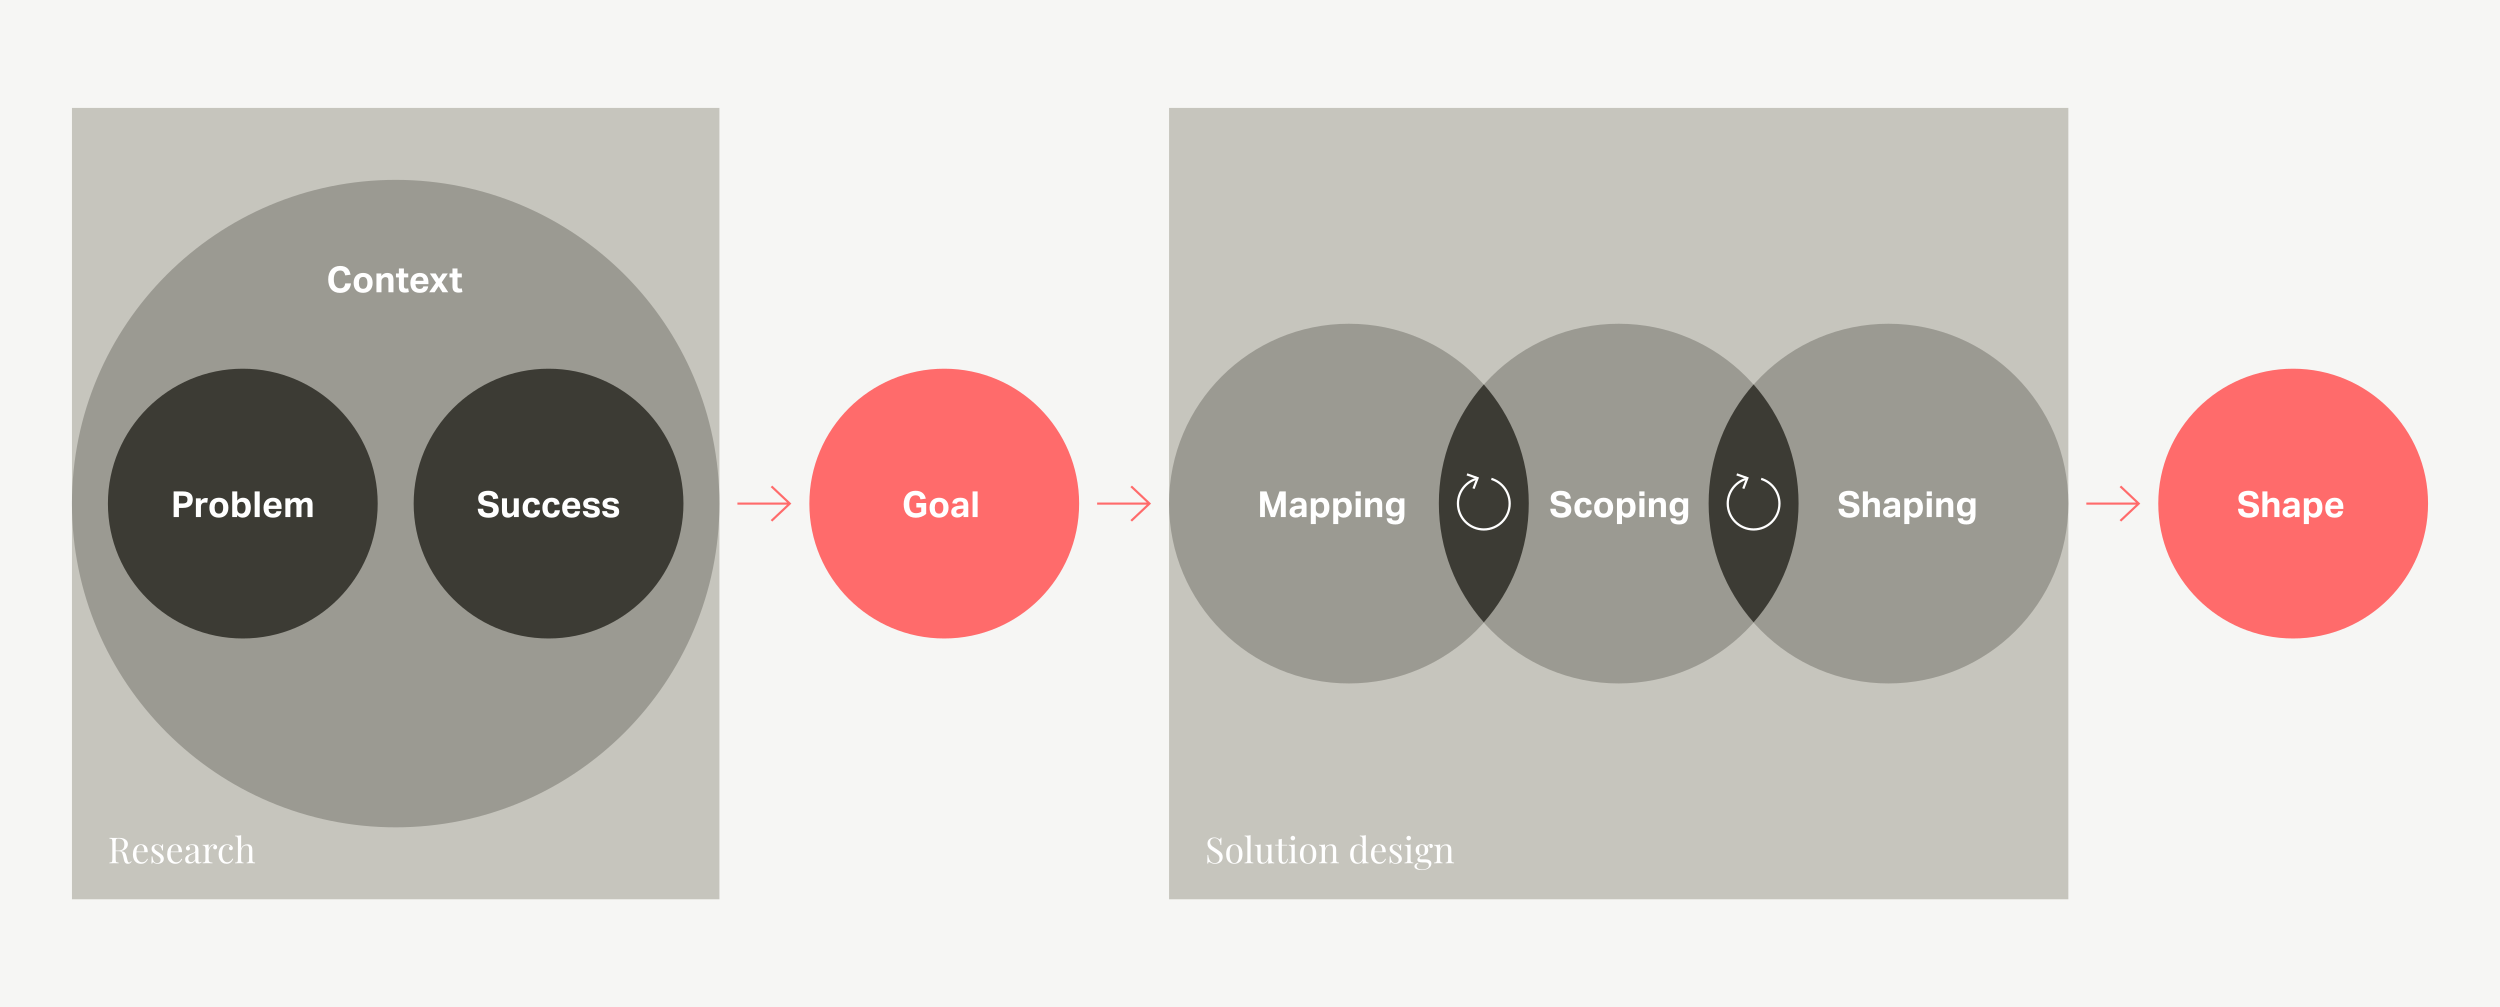 <?xml version="1.0" encoding="UTF-8"?> <svg xmlns="http://www.w3.org/2000/svg" width="1112" height="448" viewBox="0 0 1112 448" fill="none"><rect width="1112" height="448" fill="#F6F6F4"></rect><rect width="288" height="352" transform="matrix(1 0 0 -1 32 400)" fill="#C6C5BD"></rect><rect width="400" height="352" transform="matrix(1 0 0 -1 520 400)" fill="#C6C5BD"></rect><circle cx="176" cy="224" r="144" fill="#9B9A92"></circle><circle cx="600" cy="224" r="80" fill="#9B9A92"></circle><circle cx="720" cy="224" r="80" fill="#9B9A92"></circle><circle cx="840" cy="224" r="80" fill="#9B9A92"></circle><circle cx="420" cy="224" r="60" fill="#FF6B6B"></circle><circle cx="108" cy="224" r="60" fill="#3C3B34"></circle><circle cx="244" cy="224" r="60" fill="#3C3B34"></circle><circle cx="1020" cy="224" r="60" fill="#FF6B6B"></circle><path fill-rule="evenodd" clip-rule="evenodd" d="M343.504 216L352 224L343.504 232L342.796 231.333L350.068 224.485H328V223.542H350.098L342.796 216.667L343.504 216Z" fill="#FF6B6B"></path><path fill-rule="evenodd" clip-rule="evenodd" d="M503.504 216L512 224L503.504 232L502.796 231.333L510.068 224.485H488V223.542H510.098L502.796 216.667L503.504 216Z" fill="#FF6B6B"></path><path fill-rule="evenodd" clip-rule="evenodd" d="M943.504 216L952 224L943.504 232L942.796 231.333L950.068 224.485H928V223.542H950.098L942.796 216.667L943.504 216Z" fill="#FF6B6B"></path><path d="M660 276.833C672.447 262.73 680 244.205 680 223.916C680 203.628 672.447 185.103 660 171C647.553 185.103 640 203.628 640 223.916C640 244.205 647.553 262.73 660 276.833Z" fill="#3C3B34"></path><path d="M780 276.833C792.447 262.73 800 244.205 800 223.916C800 203.628 792.447 185.103 780 171C767.553 185.103 760 203.628 760 223.916C760 244.205 767.553 262.73 780 276.833Z" fill="#3C3B34"></path><path d="M652.5 211L657.214 212.668L655.418 217.335" stroke="white"></path><path fill-rule="evenodd" clip-rule="evenodd" d="M656.505 212.517C651.582 214.013 648 218.588 648 224C648 230.627 653.373 236 660 236C666.627 236 672 230.627 672 224C672 218.588 668.418 214.013 663.495 212.517L663.232 213.482C667.73 214.863 671 219.05 671 224C671 230.075 666.075 235 660 235C653.925 235 649 230.075 649 224C649 219.05 652.27 214.863 656.768 213.482L656.505 212.517Z" fill="white"></path><path d="M772.5 211L777.214 212.668L775.418 217.335" stroke="white"></path><path fill-rule="evenodd" clip-rule="evenodd" d="M776.505 212.517C771.582 214.013 768 218.588 768 224C768 230.627 773.373 236 780 236C786.627 236 792 230.627 792 224C792 218.588 788.418 214.013 783.495 212.517L783.232 213.482C787.73 214.863 791 219.05 791 224C791 230.075 786.075 235 780 235C773.925 235 769 230.075 769 224C769 219.05 772.27 214.863 776.768 213.482L776.505 212.517Z" fill="white"></path><path d="M58.56 383.2C58.315 383.563 58.069 383.824 57.824 383.984C57.579 384.144 57.253 384.224 56.848 384.224C56.411 384.224 56.048 384.096 55.76 383.84C55.483 383.584 55.275 383.136 55.136 382.496L54.784 380.896C54.656 380.341 54.533 379.915 54.416 379.616C54.309 379.317 54.144 379.077 53.92 378.896C53.696 378.715 53.381 378.624 52.976 378.624H51.456V382.304C51.456 382.709 51.488 383.003 51.552 383.184C51.616 383.365 51.733 383.488 51.904 383.552C52.085 383.616 52.368 383.659 52.752 383.68V384C52.261 383.968 51.584 383.952 50.72 383.952C49.803 383.952 49.12 383.968 48.672 384V383.68C49.056 383.659 49.333 383.616 49.504 383.552C49.685 383.488 49.808 383.365 49.872 383.184C49.936 383.003 49.968 382.709 49.968 382.304V374.368C49.968 373.963 49.936 373.669 49.872 373.488C49.808 373.307 49.685 373.184 49.504 373.12C49.333 373.056 49.056 373.013 48.672 372.992V372.672C49.12 372.704 49.771 372.72 50.624 372.72L52.352 372.704C52.555 372.693 52.784 372.688 53.04 372.688C54.277 372.688 55.227 372.949 55.888 373.472C56.56 373.984 56.896 374.651 56.896 375.472C56.896 375.888 56.795 376.309 56.592 376.736C56.4 377.152 56.069 377.531 55.6 377.872C55.141 378.203 54.539 378.427 53.792 378.544L53.984 378.576C54.688 378.693 55.2 378.907 55.52 379.216C55.84 379.525 56.075 380.016 56.224 380.688L56.624 382.32C56.731 382.811 56.843 383.152 56.96 383.344C57.077 383.536 57.237 383.632 57.44 383.632C57.621 383.632 57.771 383.584 57.888 383.488C58.016 383.392 58.16 383.237 58.32 383.024L58.56 383.2ZM52.64 372.992C52.309 372.992 52.059 373.029 51.888 373.104C51.728 373.179 51.616 373.312 51.552 373.504C51.488 373.696 51.456 373.984 51.456 374.368V378.304H52.528C53.584 378.304 54.309 378.069 54.704 377.6C55.099 377.131 55.296 376.48 55.296 375.648C55.296 374.773 55.088 374.112 54.672 373.664C54.256 373.216 53.579 372.992 52.64 372.992ZM65.783 382.08C65.591 382.667 65.228 383.173 64.695 383.6C64.172 384.016 63.538 384.224 62.791 384.224C62.034 384.224 61.378 384.053 60.823 383.712C60.268 383.36 59.842 382.875 59.543 382.256C59.255 381.627 59.111 380.901 59.111 380.08C59.111 379.152 59.26 378.347 59.559 377.664C59.858 376.981 60.279 376.459 60.823 376.096C61.367 375.723 62.002 375.536 62.727 375.536C63.687 375.536 64.423 375.829 64.935 376.416C65.458 376.992 65.719 377.872 65.719 379.056H60.711C60.679 379.355 60.663 379.696 60.663 380.08C60.663 380.784 60.775 381.397 60.999 381.92C61.234 382.443 61.538 382.848 61.911 383.136C62.295 383.413 62.695 383.552 63.111 383.552C63.623 383.552 64.076 383.429 64.471 383.184C64.866 382.939 65.196 382.528 65.463 381.952L65.783 382.08ZM62.663 375.84C62.162 375.84 61.73 376.085 61.367 376.576C61.004 377.067 60.78 377.792 60.695 378.752H64.183C64.204 377.92 64.082 377.227 63.815 376.672C63.559 376.117 63.175 375.84 62.663 375.84ZM69.797 375.536C70.181 375.536 70.522 375.595 70.821 375.712C71.119 375.829 71.359 375.968 71.541 376.128C71.658 376.213 71.754 376.256 71.829 376.256C72.021 376.256 72.138 376.021 72.181 375.552H72.549C72.506 376.075 72.485 376.981 72.485 378.272H72.117C71.999 377.568 71.77 376.987 71.429 376.528C71.098 376.069 70.602 375.84 69.941 375.84C69.557 375.84 69.242 375.952 68.997 376.176C68.751 376.389 68.629 376.688 68.629 377.072C68.629 377.445 68.757 377.76 69.013 378.016C69.269 378.261 69.679 378.56 70.245 378.912C70.341 378.965 70.485 379.056 70.677 379.184C71.167 379.504 71.562 379.787 71.861 380.032C72.159 380.277 72.399 380.56 72.581 380.88C72.773 381.2 72.869 381.568 72.869 381.984C72.869 382.688 72.602 383.237 72.069 383.632C71.546 384.027 70.901 384.224 70.133 384.224C69.653 384.224 69.231 384.149 68.869 384C68.634 383.883 68.415 383.739 68.213 383.568C68.17 383.525 68.122 383.504 68.069 383.504C67.994 383.504 67.925 383.557 67.861 383.664C67.807 383.771 67.765 383.92 67.733 384.112H67.365C67.407 383.504 67.429 382.437 67.429 380.912H67.797C67.914 381.915 68.127 382.667 68.437 383.168C68.746 383.659 69.274 383.904 70.021 383.904C70.394 383.904 70.725 383.781 71.013 383.536C71.301 383.291 71.445 382.907 71.445 382.384C71.445 381.968 71.301 381.616 71.013 381.328C70.735 381.04 70.277 380.693 69.637 380.288C69.114 379.957 68.709 379.685 68.421 379.472C68.143 379.259 67.909 378.997 67.717 378.688C67.525 378.379 67.429 378.016 67.429 377.6C67.429 376.928 67.653 376.416 68.101 376.064C68.549 375.712 69.114 375.536 69.797 375.536ZM81.033 382.08C80.841 382.667 80.478 383.173 79.945 383.6C79.422 384.016 78.788 384.224 78.041 384.224C77.284 384.224 76.628 384.053 76.073 383.712C75.518 383.36 75.092 382.875 74.793 382.256C74.505 381.627 74.361 380.901 74.361 380.08C74.361 379.152 74.51 378.347 74.809 377.664C75.108 376.981 75.529 376.459 76.073 376.096C76.617 375.723 77.252 375.536 77.977 375.536C78.937 375.536 79.673 375.829 80.185 376.416C80.708 376.992 80.969 377.872 80.969 379.056H75.961C75.929 379.355 75.913 379.696 75.913 380.08C75.913 380.784 76.025 381.397 76.249 381.92C76.484 382.443 76.788 382.848 77.161 383.136C77.545 383.413 77.945 383.552 78.361 383.552C78.873 383.552 79.326 383.429 79.721 383.184C80.116 382.939 80.446 382.528 80.713 381.952L81.033 382.08ZM77.913 375.84C77.412 375.84 76.98 376.085 76.617 376.576C76.254 377.067 76.03 377.792 75.945 378.752H79.433C79.454 377.92 79.332 377.227 79.065 376.672C78.809 376.117 78.425 375.84 77.913 375.84ZM84.327 384.112C83.655 384.112 83.153 383.947 82.823 383.616C82.503 383.275 82.343 382.805 82.343 382.208C82.343 381.728 82.471 381.333 82.727 381.024C82.993 380.715 83.303 380.469 83.655 380.288C84.017 380.107 84.492 379.915 85.079 379.712C85.676 379.509 86.119 379.323 86.407 379.152C86.695 378.981 86.839 378.752 86.839 378.464V377.472C86.839 376.853 86.705 376.432 86.439 376.208C86.183 375.973 85.82 375.856 85.351 375.856C84.604 375.856 84.076 376.048 83.767 376.432C83.98 376.485 84.156 376.597 84.295 376.768C84.444 376.939 84.519 377.152 84.519 377.408C84.519 377.675 84.433 377.888 84.263 378.048C84.092 378.197 83.873 378.272 83.607 378.272C83.308 378.272 83.084 378.181 82.935 378C82.785 377.808 82.711 377.579 82.711 377.312C82.711 377.056 82.769 376.843 82.887 376.672C83.015 376.501 83.201 376.331 83.447 376.16C83.703 375.979 84.028 375.829 84.423 375.712C84.817 375.595 85.249 375.536 85.719 375.536C86.551 375.536 87.18 375.733 87.607 376.128C87.873 376.373 88.049 376.672 88.135 377.024C88.231 377.365 88.279 377.819 88.279 378.384V382.832C88.279 383.099 88.316 383.291 88.391 383.408C88.465 383.525 88.593 383.584 88.775 383.584C88.903 383.584 89.02 383.557 89.127 383.504C89.244 383.44 89.367 383.355 89.495 383.248L89.671 383.52C89.393 383.733 89.153 383.888 88.951 383.984C88.759 384.069 88.513 384.112 88.215 384.112C87.703 384.112 87.345 383.984 87.143 383.728C86.94 383.472 86.839 383.125 86.839 382.688C86.519 383.221 86.151 383.595 85.735 383.808C85.319 384.011 84.849 384.112 84.327 384.112ZM85.031 383.472C85.735 383.472 86.337 383.067 86.839 382.256V379.12C86.743 379.269 86.609 379.392 86.439 379.488C86.268 379.584 86.007 379.712 85.655 379.872C85.249 380.043 84.919 380.208 84.663 380.368C84.417 380.517 84.204 380.725 84.023 380.992C83.841 381.259 83.751 381.6 83.751 382.016C83.751 382.496 83.868 382.859 84.103 383.104C84.337 383.349 84.647 383.472 85.031 383.472ZM95.127 375.536C95.554 375.536 95.901 375.659 96.168 375.904C96.445 376.149 96.584 376.448 96.584 376.8C96.584 377.077 96.498 377.317 96.328 377.52C96.168 377.712 95.949 377.808 95.671 377.808C95.437 377.808 95.234 377.733 95.064 377.584C94.903 377.435 94.823 377.232 94.823 376.976C94.823 376.624 95.005 376.336 95.368 376.112C95.293 376.005 95.181 375.952 95.031 375.952C94.615 375.952 94.237 376.117 93.895 376.448C93.554 376.768 93.287 377.163 93.096 377.632C92.903 378.101 92.808 378.544 92.808 378.96V382.352C92.808 382.843 92.946 383.184 93.224 383.376C93.511 383.568 93.938 383.664 94.504 383.664V384L94.12 383.984C93.031 383.952 92.338 383.936 92.04 383.936C91.762 383.936 91.133 383.957 90.151 384V383.664C90.6 383.664 90.914 383.584 91.096 383.424C91.277 383.253 91.368 382.949 91.368 382.512V377.504C91.368 377.013 91.277 376.656 91.096 376.432C90.914 376.208 90.6 376.096 90.151 376.096V375.76C90.493 375.792 90.823 375.808 91.144 375.808C91.816 375.808 92.37 375.733 92.808 375.584V377.584C92.999 377.051 93.303 376.576 93.719 376.16C94.146 375.744 94.615 375.536 95.127 375.536ZM100.964 375.536C101.679 375.536 102.297 375.707 102.82 376.048C103.321 376.379 103.572 376.789 103.572 377.28C103.572 377.557 103.492 377.776 103.332 377.936C103.172 378.096 102.969 378.176 102.724 378.176C102.479 378.176 102.271 378.107 102.1 377.968C101.929 377.819 101.844 377.621 101.844 377.376C101.844 377.152 101.908 376.965 102.036 376.816C102.164 376.656 102.324 376.549 102.516 376.496C102.409 376.304 102.217 376.144 101.94 376.016C101.673 375.888 101.385 375.824 101.076 375.824C100.681 375.824 100.313 375.952 99.972 376.208C99.631 376.453 99.348 376.869 99.124 377.456C98.9 378.032 98.788 378.795 98.788 379.744C98.788 381.067 99.001 382.032 99.428 382.64C99.855 383.237 100.409 383.536 101.092 383.536C101.551 383.536 101.983 383.403 102.388 383.136C102.804 382.869 103.145 382.453 103.412 381.888L103.716 382C103.535 382.608 103.193 383.131 102.692 383.568C102.201 384.005 101.561 384.224 100.772 384.224C100.111 384.224 99.508 384.053 98.964 383.712C98.431 383.371 98.009 382.88 97.7 382.24C97.391 381.589 97.236 380.837 97.236 379.984C97.236 379.12 97.391 378.352 97.7 377.68C98.02 377.008 98.463 376.485 99.028 376.112C99.593 375.728 100.239 375.536 100.964 375.536ZM107.257 377.456C107.524 376.784 107.892 376.299 108.361 376C108.841 375.691 109.38 375.536 109.977 375.536C110.724 375.536 111.289 375.739 111.673 376.144C111.876 376.357 112.02 376.624 112.105 376.944C112.191 377.264 112.233 377.696 112.233 378.24V382.512C112.233 382.949 112.324 383.253 112.505 383.424C112.687 383.584 113.001 383.664 113.449 383.664V384C112.468 383.957 111.828 383.936 111.529 383.936C111.231 383.936 110.633 383.957 109.737 384V383.664C110.132 383.664 110.404 383.584 110.553 383.424C110.713 383.253 110.793 382.949 110.793 382.512V377.888C110.793 377.291 110.708 376.837 110.537 376.528C110.367 376.208 110.02 376.048 109.497 376.048C109.06 376.048 108.671 376.171 108.329 376.416C107.999 376.661 107.737 377.008 107.545 377.456C107.353 377.893 107.257 378.389 107.257 378.944V382.512C107.257 382.949 107.332 383.253 107.481 383.424C107.641 383.584 107.919 383.664 108.313 383.664V384C107.417 383.957 106.82 383.936 106.521 383.936C106.223 383.936 105.583 383.957 104.601 384V383.664C105.049 383.664 105.364 383.584 105.545 383.424C105.727 383.253 105.817 382.949 105.817 382.512V373.392C105.817 372.901 105.727 372.544 105.545 372.32C105.364 372.096 105.049 371.984 104.601 371.984V371.648C104.943 371.68 105.273 371.696 105.593 371.696C106.265 371.696 106.82 371.621 107.257 371.472V377.456Z" fill="white"></path><path d="M540.096 372.496C540.565 372.496 540.933 372.549 541.2 372.656C541.477 372.752 541.76 372.896 542.048 373.088C542.283 373.237 542.464 373.312 542.592 373.312C542.688 373.312 542.763 373.259 542.816 373.152C542.869 373.035 542.912 372.853 542.944 372.608H543.312C543.259 373.227 543.232 374.315 543.232 375.872H542.864C542.8 375.008 542.549 374.283 542.112 373.696C541.685 373.099 541.061 372.8 540.24 372.8C539.664 372.8 539.195 372.976 538.832 373.328C538.469 373.669 538.288 374.112 538.288 374.656C538.288 375.061 538.379 375.413 538.56 375.712C538.752 376.011 538.992 376.267 539.28 376.48C539.568 376.693 539.979 376.965 540.512 377.296L540.976 377.584C541.648 378 542.176 378.368 542.56 378.688C542.955 378.997 543.269 379.355 543.504 379.76C543.739 380.165 543.856 380.64 543.856 381.184C543.856 382.155 543.536 382.907 542.896 383.44C542.256 383.963 541.445 384.224 540.464 384.224C539.952 384.224 539.531 384.171 539.2 384.064C538.88 383.957 538.571 383.813 538.272 383.632C538.037 383.483 537.856 383.408 537.728 383.408C537.632 383.408 537.557 383.467 537.504 383.584C537.451 383.691 537.408 383.867 537.376 384.112H537.008C537.051 383.525 537.072 382.245 537.072 380.272H537.44C537.515 381.349 537.781 382.224 538.24 382.896C538.699 383.568 539.403 383.904 540.352 383.904C540.928 383.904 541.419 383.728 541.824 383.376C542.229 383.013 542.432 382.48 542.432 381.776C542.432 381.179 542.229 380.672 541.824 380.256C541.429 379.84 540.8 379.371 539.936 378.848C539.307 378.464 538.795 378.123 538.4 377.824C538.016 377.525 537.701 377.168 537.456 376.752C537.211 376.325 537.088 375.829 537.088 375.264C537.088 374.368 537.376 373.685 537.952 373.216C538.528 372.736 539.243 372.496 540.096 372.496ZM549.025 375.536C550.113 375.536 550.987 375.899 551.649 376.624C552.321 377.339 552.657 378.427 552.657 379.888C552.657 381.349 552.321 382.437 551.649 383.152C550.987 383.867 550.113 384.224 549.025 384.224C547.937 384.224 547.057 383.867 546.385 383.152C545.723 382.437 545.393 381.349 545.393 379.888C545.393 378.427 545.723 377.339 546.385 376.624C547.057 375.899 547.937 375.536 549.025 375.536ZM549.025 375.856C548.385 375.856 547.878 376.187 547.505 376.848C547.131 377.499 546.945 378.512 546.945 379.888C546.945 381.264 547.131 382.277 547.505 382.928C547.878 383.579 548.385 383.904 549.025 383.904C549.665 383.904 550.171 383.579 550.545 382.928C550.918 382.277 551.105 381.264 551.105 379.888C551.105 378.512 550.918 377.499 550.545 376.848C550.171 376.187 549.665 375.856 549.025 375.856ZM556.258 382.512C556.258 382.949 556.349 383.253 556.53 383.424C556.711 383.584 557.026 383.664 557.474 383.664V384C556.493 383.957 555.847 383.936 555.538 383.936C555.229 383.936 554.583 383.957 553.602 384V383.664C554.05 383.664 554.365 383.584 554.546 383.424C554.727 383.253 554.818 382.949 554.818 382.512V373.376C554.818 372.885 554.727 372.528 554.546 372.304C554.365 372.08 554.05 371.968 553.602 371.968V371.632C553.933 371.664 554.263 371.68 554.594 371.68C555.266 371.68 555.821 371.605 556.258 371.456V382.512ZM565.556 382.272C565.556 382.763 565.647 383.12 565.828 383.344C566.009 383.568 566.324 383.68 566.772 383.68V384.016C566.441 383.984 566.111 383.968 565.78 383.968C565.108 383.968 564.553 384.043 564.116 384.192V382.304C563.86 382.965 563.497 383.451 563.028 383.76C562.559 384.069 562.047 384.224 561.492 384.224C560.767 384.224 560.212 384.021 559.828 383.616C559.636 383.403 559.497 383.131 559.412 382.8C559.337 382.469 559.3 382.043 559.3 381.52V377.504C559.3 377.013 559.209 376.656 559.028 376.432C558.847 376.208 558.532 376.096 558.084 376.096V375.76C558.415 375.792 558.745 375.808 559.076 375.808C559.748 375.808 560.303 375.733 560.74 375.584V381.872C560.74 382.277 560.761 382.608 560.804 382.864C560.857 383.109 560.969 383.312 561.14 383.472C561.321 383.632 561.593 383.712 561.956 383.712C562.361 383.712 562.729 383.584 563.06 383.328C563.391 383.072 563.647 382.725 563.828 382.288C564.02 381.84 564.116 381.349 564.116 380.816V377.504C564.116 377.013 564.025 376.656 563.844 376.432C563.663 376.208 563.348 376.096 562.9 376.096V375.76C563.231 375.792 563.561 375.808 563.892 375.808C564.564 375.808 565.119 375.733 565.556 375.584V382.272ZM570.165 375.776H572.533V376.096H570.165V382.288C570.165 382.768 570.25 383.115 570.421 383.328C570.602 383.541 570.858 383.648 571.189 383.648C571.52 383.648 571.802 383.515 572.037 383.248C572.272 382.981 572.469 382.544 572.629 381.936L572.949 382.016C572.682 383.488 571.989 384.224 570.869 384.224C570.506 384.224 570.208 384.181 569.973 384.096C569.738 384.011 569.53 383.877 569.349 383.696C569.114 383.461 568.949 383.173 568.853 382.832C568.768 382.491 568.725 382.032 568.725 381.456V376.096H567.189V375.776H568.725V373.328C569.322 373.307 569.802 373.232 570.165 373.104V375.776ZM575.069 371.76C575.347 371.76 575.587 371.861 575.789 372.064C575.992 372.267 576.093 372.507 576.093 372.784C576.093 373.061 575.992 373.301 575.789 373.504C575.587 373.707 575.347 373.808 575.069 373.808C574.792 373.808 574.552 373.707 574.349 373.504C574.147 373.301 574.045 373.061 574.045 372.784C574.045 372.507 574.147 372.267 574.349 372.064C574.552 371.861 574.792 371.76 575.069 371.76ZM575.901 382.512C575.901 382.949 575.992 383.253 576.173 383.424C576.355 383.584 576.669 383.664 577.117 383.664V384C576.136 383.957 575.491 383.936 575.181 383.936C574.872 383.936 574.227 383.957 573.245 384V383.664C573.693 383.664 574.008 383.584 574.189 383.424C574.371 383.253 574.461 382.949 574.461 382.512V377.504C574.461 377.013 574.371 376.656 574.189 376.432C574.008 376.208 573.693 376.096 573.245 376.096V375.76C573.587 375.792 573.917 375.808 574.237 375.808C574.909 375.808 575.464 375.733 575.901 375.584V382.512ZM581.853 375.536C582.941 375.536 583.815 375.899 584.477 376.624C585.149 377.339 585.485 378.427 585.485 379.888C585.485 381.349 585.149 382.437 584.477 383.152C583.815 383.867 582.941 384.224 581.853 384.224C580.765 384.224 579.885 383.867 579.213 383.152C578.551 382.437 578.221 381.349 578.221 379.888C578.221 378.427 578.551 377.339 579.213 376.624C579.885 375.899 580.765 375.536 581.853 375.536ZM581.853 375.856C581.213 375.856 580.706 376.187 580.333 376.848C579.959 377.499 579.773 378.512 579.773 379.888C579.773 381.264 579.959 382.277 580.333 382.928C580.706 383.579 581.213 383.904 581.853 383.904C582.493 383.904 582.999 383.579 583.373 382.928C583.746 382.277 583.933 381.264 583.933 379.888C583.933 378.512 583.746 377.499 583.373 376.848C582.999 376.187 582.493 375.856 581.853 375.856ZM592.074 375.536C592.821 375.536 593.386 375.739 593.77 376.144C593.973 376.357 594.117 376.624 594.202 376.944C594.288 377.264 594.33 377.696 594.33 378.24V382.512C594.33 382.949 594.421 383.253 594.602 383.424C594.784 383.584 595.098 383.664 595.546 383.664V384C594.565 383.957 593.925 383.936 593.626 383.936C593.328 383.936 592.73 383.957 591.834 384V383.664C592.229 383.664 592.501 383.584 592.65 383.424C592.81 383.253 592.89 382.949 592.89 382.512V377.888C592.89 377.291 592.805 376.837 592.634 376.528C592.464 376.208 592.117 376.048 591.594 376.048C591.157 376.048 590.768 376.176 590.426 376.432C590.085 376.688 589.818 377.04 589.626 377.488C589.445 377.925 589.354 378.416 589.354 378.96V382.512C589.354 382.949 589.429 383.253 589.578 383.424C589.738 383.584 590.016 383.664 590.41 383.664V384C589.514 383.957 588.917 383.936 588.618 383.936C588.32 383.936 587.68 383.957 586.698 384V383.664C587.146 383.664 587.461 383.584 587.642 383.424C587.824 383.253 587.914 382.949 587.914 382.512V377.504C587.914 377.013 587.824 376.656 587.642 376.432C587.461 376.208 587.146 376.096 586.698 376.096V375.76C587.04 375.792 587.37 375.808 587.69 375.808C588.362 375.808 588.917 375.733 589.354 375.584V377.472C589.621 376.789 589.989 376.299 590.458 376C590.938 375.691 591.477 375.536 592.074 375.536ZM607.51 382.256C607.51 382.747 607.6 383.104 607.782 383.328C607.963 383.552 608.278 383.664 608.726 383.664V384C608.395 383.968 608.064 383.952 607.734 383.952C607.062 383.952 606.507 384.027 606.07 384.176V382.752C605.878 383.232 605.59 383.6 605.206 383.856C604.822 384.101 604.352 384.224 603.798 384.224C602.774 384.224 601.968 383.856 601.382 383.12C600.806 382.384 600.523 381.307 600.534 379.888C600.534 378.96 600.694 378.171 601.014 377.52C601.344 376.859 601.782 376.363 602.326 376.032C602.88 375.701 603.488 375.536 604.15 375.536C604.555 375.536 604.923 375.616 605.254 375.776C605.595 375.925 605.867 376.16 606.07 376.48V373.376C606.07 372.885 605.979 372.528 605.798 372.304C605.616 372.08 605.302 371.968 604.854 371.968V371.632C605.195 371.664 605.526 371.68 605.846 371.68C606.518 371.68 607.072 371.605 607.51 371.456V382.256ZM604.262 383.744C604.678 383.744 605.051 383.584 605.382 383.264C605.712 382.944 605.942 382.491 606.07 381.904V377.136C605.782 376.315 605.184 375.904 604.278 375.904C603.616 375.904 603.083 376.245 602.678 376.928C602.272 377.6 602.075 378.587 602.086 379.888C602.075 381.168 602.256 382.133 602.63 382.784C603.003 383.424 603.547 383.744 604.262 383.744ZM616.471 382.08C616.279 382.667 615.916 383.173 615.383 383.6C614.86 384.016 614.225 384.224 613.479 384.224C612.721 384.224 612.065 384.053 611.511 383.712C610.956 383.36 610.529 382.875 610.231 382.256C609.943 381.627 609.799 380.901 609.799 380.08C609.799 379.152 609.948 378.347 610.247 377.664C610.545 376.981 610.967 376.459 611.511 376.096C612.055 375.723 612.689 375.536 613.415 375.536C614.375 375.536 615.111 375.829 615.623 376.416C616.145 376.992 616.407 377.872 616.407 379.056H611.399C611.367 379.355 611.351 379.696 611.351 380.08C611.351 380.784 611.463 381.397 611.687 381.92C611.921 382.443 612.225 382.848 612.599 383.136C612.983 383.413 613.383 383.552 613.799 383.552C614.311 383.552 614.764 383.429 615.159 383.184C615.553 382.939 615.884 382.528 616.151 381.952L616.471 382.08ZM613.351 375.84C612.849 375.84 612.417 376.085 612.055 376.576C611.692 377.067 611.468 377.792 611.383 378.752H614.871C614.892 377.92 614.769 377.227 614.503 376.672C614.247 376.117 613.863 375.84 613.351 375.84ZM620.484 375.536C620.868 375.536 621.21 375.595 621.508 375.712C621.807 375.829 622.047 375.968 622.228 376.128C622.346 376.213 622.442 376.256 622.516 376.256C622.708 376.256 622.826 376.021 622.868 375.552H623.236C623.194 376.075 623.172 376.981 623.172 378.272H622.804C622.687 377.568 622.458 376.987 622.116 376.528C621.786 376.069 621.29 375.84 620.628 375.84C620.244 375.84 619.93 375.952 619.684 376.176C619.439 376.389 619.316 376.688 619.316 377.072C619.316 377.445 619.444 377.76 619.7 378.016C619.956 378.261 620.367 378.56 620.932 378.912C621.028 378.965 621.172 379.056 621.364 379.184C621.855 379.504 622.25 379.787 622.548 380.032C622.847 380.277 623.087 380.56 623.268 380.88C623.46 381.2 623.556 381.568 623.556 381.984C623.556 382.688 623.29 383.237 622.756 383.632C622.234 384.027 621.588 384.224 620.82 384.224C620.34 384.224 619.919 384.149 619.556 384C619.322 383.883 619.103 383.739 618.9 383.568C618.858 383.525 618.81 383.504 618.756 383.504C618.682 383.504 618.612 383.557 618.548 383.664C618.495 383.771 618.452 383.92 618.42 384.112H618.052C618.095 383.504 618.116 382.437 618.116 380.912H618.484C618.602 381.915 618.815 382.667 619.124 383.168C619.434 383.659 619.962 383.904 620.708 383.904C621.082 383.904 621.412 383.781 621.7 383.536C621.988 383.291 622.132 382.907 622.132 382.384C622.132 381.968 621.988 381.616 621.7 381.328C621.423 381.04 620.964 380.693 620.324 380.288C619.802 379.957 619.396 379.685 619.108 379.472C618.831 379.259 618.596 378.997 618.404 378.688C618.212 378.379 618.116 378.016 618.116 377.6C618.116 376.928 618.34 376.416 618.788 376.064C619.236 375.712 619.802 375.536 620.484 375.536ZM626.601 371.76C626.878 371.76 627.118 371.861 627.321 372.064C627.523 372.267 627.625 372.507 627.625 372.784C627.625 373.061 627.523 373.301 627.321 373.504C627.118 373.707 626.878 373.808 626.601 373.808C626.323 373.808 626.083 373.707 625.881 373.504C625.678 373.301 625.577 373.061 625.577 372.784C625.577 372.507 625.678 372.267 625.881 372.064C626.083 371.861 626.323 371.76 626.601 371.76ZM627.433 382.512C627.433 382.949 627.523 383.253 627.705 383.424C627.886 383.584 628.201 383.664 628.649 383.664V384C627.667 383.957 627.022 383.936 626.713 383.936C626.403 383.936 625.758 383.957 624.777 384V383.664C625.225 383.664 625.539 383.584 625.721 383.424C625.902 383.253 625.993 382.949 625.993 382.512V377.504C625.993 377.013 625.902 376.656 625.721 376.432C625.539 376.208 625.225 376.096 624.777 376.096V375.76C625.118 375.792 625.449 375.808 625.769 375.808C626.441 375.808 626.995 375.733 627.433 375.584V382.512ZM636.536 377.2C636.344 377.2 636.179 377.136 636.04 377.008C635.912 376.88 635.848 376.693 635.848 376.448C635.848 376.235 635.901 375.989 636.008 375.712C635.731 375.829 635.512 375.963 635.352 376.112C635.192 376.251 635.048 376.427 634.92 376.64C635.165 377.013 635.288 377.488 635.288 378.064C635.288 378.907 635.032 379.541 634.52 379.968C634.008 380.384 633.331 380.592 632.488 380.592H632.472C632.12 380.795 631.853 380.981 631.672 381.152C631.491 381.323 631.4 381.515 631.4 381.728C631.4 382.069 631.656 382.24 632.168 382.24H634.168C634.893 382.24 635.491 382.4 635.96 382.72C636.44 383.029 636.68 383.499 636.68 384.128C636.68 384.64 636.515 385.115 636.184 385.552C635.853 385.989 635.368 386.341 634.728 386.608C634.088 386.875 633.315 387.008 632.408 387.008C631.48 387.008 630.701 386.864 630.072 386.576C629.453 386.299 629.144 385.883 629.144 385.328C629.144 384.965 629.288 384.651 629.576 384.384C629.875 384.117 630.285 383.909 630.808 383.76L630.904 384.016C630.669 384.091 630.483 384.24 630.344 384.464C630.205 384.688 630.136 384.939 630.136 385.216C630.136 385.707 630.355 386.08 630.792 386.336C631.24 386.603 631.837 386.736 632.584 386.736C633.405 386.736 634.109 386.576 634.696 386.256C635.283 385.947 635.576 385.461 635.576 384.8C635.576 384.416 635.437 384.117 635.16 383.904C634.893 383.691 634.413 383.584 633.72 383.584H632.536C631.907 383.584 631.4 383.504 631.016 383.344C630.643 383.184 630.456 382.864 630.456 382.384C630.456 382.053 630.573 381.739 630.808 381.44C631.053 381.141 631.453 380.848 632.008 380.56C631.304 380.485 630.739 380.24 630.312 379.824C629.896 379.408 629.688 378.821 629.688 378.064C629.688 377.221 629.944 376.592 630.456 376.176C630.968 375.749 631.645 375.536 632.488 375.536C633.491 375.536 634.232 375.813 634.712 376.368C634.915 376.08 635.171 375.845 635.48 375.664C635.789 375.472 636.099 375.376 636.408 375.376C636.685 375.376 636.909 375.456 637.08 375.616C637.251 375.776 637.336 376.005 637.336 376.304C637.336 376.603 637.251 376.827 637.08 376.976C636.92 377.125 636.739 377.2 636.536 377.2ZM632.488 380.304C632.915 380.304 633.235 380.139 633.448 379.808C633.672 379.467 633.784 378.885 633.784 378.064C633.784 377.243 633.672 376.667 633.448 376.336C633.235 375.995 632.915 375.824 632.488 375.824C632.061 375.824 631.736 375.995 631.512 376.336C631.299 376.667 631.192 377.243 631.192 378.064C631.192 378.885 631.299 379.467 631.512 379.808C631.736 380.139 632.061 380.304 632.488 380.304ZM643.293 375.536C644.04 375.536 644.605 375.739 644.989 376.144C645.192 376.357 645.336 376.624 645.421 376.944C645.506 377.264 645.549 377.696 645.549 378.24V382.512C645.549 382.949 645.64 383.253 645.821 383.424C646.002 383.584 646.317 383.664 646.765 383.664V384C645.784 383.957 645.144 383.936 644.845 383.936C644.546 383.936 643.949 383.957 643.053 384V383.664C643.448 383.664 643.72 383.584 643.869 383.424C644.029 383.253 644.109 382.949 644.109 382.512V377.888C644.109 377.291 644.024 376.837 643.853 376.528C643.682 376.208 643.336 376.048 642.813 376.048C642.376 376.048 641.986 376.176 641.645 376.432C641.304 376.688 641.037 377.04 640.845 377.488C640.664 377.925 640.573 378.416 640.573 378.96V382.512C640.573 382.949 640.648 383.253 640.797 383.424C640.957 383.584 641.234 383.664 641.629 383.664V384C640.733 383.957 640.136 383.936 639.837 383.936C639.538 383.936 638.898 383.957 637.917 384V383.664C638.365 383.664 638.68 383.584 638.861 383.424C639.042 383.253 639.133 382.949 639.133 382.512V377.504C639.133 377.013 639.042 376.656 638.861 376.432C638.68 376.208 638.365 376.096 637.917 376.096V375.76C638.258 375.792 638.589 375.808 638.909 375.808C639.581 375.808 640.136 375.733 640.573 375.584V377.472C640.84 376.789 641.208 376.299 641.677 376C642.157 375.691 642.696 375.536 643.293 375.536Z" fill="white"></path><path d="M214.911 226.272C214.964 226.976 215.188 227.488 215.583 227.808C215.988 228.128 216.58 228.288 217.359 228.288C217.732 228.288 218.047 228.251 218.303 228.176C218.559 228.091 218.767 227.984 218.927 227.856C219.087 227.717 219.199 227.557 219.263 227.376C219.338 227.195 219.375 226.997 219.375 226.784C219.375 226.485 219.263 226.208 219.039 225.952C218.815 225.685 218.404 225.493 217.807 225.376L216.319 225.104C215.732 224.997 215.215 224.859 214.767 224.688C214.319 224.517 213.94 224.299 213.631 224.032C213.332 223.755 213.103 223.419 212.943 223.024C212.783 222.629 212.703 222.16 212.703 221.616C212.703 221.072 212.81 220.592 213.023 220.176C213.247 219.76 213.551 219.413 213.935 219.136C214.33 218.859 214.799 218.651 215.343 218.512C215.887 218.363 216.484 218.288 217.135 218.288C217.967 218.288 218.66 218.384 219.215 218.576C219.77 218.768 220.218 219.024 220.559 219.344C220.9 219.653 221.151 220.016 221.311 220.432C221.482 220.848 221.594 221.28 221.647 221.728L219.391 222.016C219.274 221.387 219.044 220.933 218.703 220.656C218.372 220.379 217.866 220.24 217.183 220.24C216.778 220.24 216.442 220.277 216.175 220.352C215.919 220.416 215.711 220.507 215.551 220.624C215.391 220.731 215.279 220.859 215.215 221.008C215.151 221.157 215.119 221.312 215.119 221.472C215.119 221.899 215.236 222.219 215.471 222.432C215.716 222.645 216.127 222.811 216.703 222.928L218.271 223.232C219.508 223.477 220.415 223.877 220.991 224.432C221.567 224.976 221.855 225.765 221.855 226.8C221.855 227.301 221.759 227.765 221.567 228.192C221.386 228.608 221.108 228.976 220.735 229.296C220.372 229.605 219.914 229.845 219.359 230.016C218.804 230.197 218.154 230.288 217.407 230.288C215.85 230.288 214.655 229.957 213.823 229.296C213.002 228.624 212.559 227.616 212.495 226.272H214.911ZM223.271 221.648H225.511V226.864C225.511 227.461 225.618 227.867 225.831 228.08C226.045 228.283 226.338 228.384 226.711 228.384C226.999 228.384 227.234 228.341 227.415 228.256C227.607 228.171 227.789 228.048 227.959 227.888C228.13 227.739 228.263 227.563 228.359 227.36C228.466 227.147 228.519 226.917 228.519 226.672V221.648H230.759V230H228.583V228.848C228.242 229.339 227.853 229.696 227.415 229.92C226.989 230.144 226.53 230.256 226.039 230.256C225.09 230.256 224.391 230.011 223.943 229.52C223.495 229.019 223.271 228.235 223.271 227.168V221.648ZM240.246 226.976C240.161 227.979 239.814 228.779 239.206 229.376C238.609 229.963 237.707 230.256 236.502 230.256C235.798 230.256 235.19 230.149 234.678 229.936C234.166 229.723 233.745 229.424 233.414 229.04C233.094 228.656 232.854 228.192 232.694 227.648C232.534 227.104 232.454 226.501 232.454 225.84C232.454 225.179 232.545 224.576 232.726 224.032C232.918 223.477 233.19 223.008 233.542 222.624C233.894 222.229 234.326 221.925 234.838 221.712C235.35 221.499 235.937 221.392 236.598 221.392C237.163 221.392 237.654 221.467 238.07 221.616C238.497 221.755 238.854 221.952 239.142 222.208C239.43 222.464 239.654 222.773 239.814 223.136C239.974 223.488 240.081 223.877 240.134 224.304L237.878 224.608C237.825 224.181 237.702 223.84 237.51 223.584C237.318 223.317 236.987 223.184 236.518 223.184C236.177 223.184 235.894 223.259 235.67 223.408C235.446 223.547 235.265 223.739 235.126 223.984C234.998 224.229 234.907 224.512 234.854 224.832C234.801 225.141 234.774 225.467 234.774 225.808C234.774 226.16 234.801 226.496 234.854 226.816C234.907 227.136 234.998 227.419 235.126 227.664C235.254 227.909 235.43 228.107 235.654 228.256C235.878 228.395 236.161 228.464 236.502 228.464C236.95 228.464 237.297 228.336 237.542 228.08C237.787 227.824 237.931 227.456 237.974 226.976H240.246ZM249.043 226.976C248.958 227.979 248.611 228.779 248.003 229.376C247.406 229.963 246.504 230.256 245.299 230.256C244.595 230.256 243.987 230.149 243.475 229.936C242.963 229.723 242.542 229.424 242.211 229.04C241.891 228.656 241.651 228.192 241.491 227.648C241.331 227.104 241.251 226.501 241.251 225.84C241.251 225.179 241.342 224.576 241.523 224.032C241.715 223.477 241.987 223.008 242.339 222.624C242.691 222.229 243.123 221.925 243.635 221.712C244.147 221.499 244.734 221.392 245.395 221.392C245.96 221.392 246.451 221.467 246.867 221.616C247.294 221.755 247.651 221.952 247.939 222.208C248.227 222.464 248.451 222.773 248.611 223.136C248.771 223.488 248.878 223.877 248.931 224.304L246.675 224.608C246.622 224.181 246.499 223.84 246.307 223.584C246.115 223.317 245.784 223.184 245.315 223.184C244.974 223.184 244.691 223.259 244.467 223.408C244.243 223.547 244.062 223.739 243.923 223.984C243.795 224.229 243.704 224.512 243.651 224.832C243.598 225.141 243.571 225.467 243.571 225.808C243.571 226.16 243.598 226.496 243.651 226.816C243.704 227.136 243.795 227.419 243.923 227.664C244.051 227.909 244.227 228.107 244.451 228.256C244.675 228.395 244.958 228.464 245.299 228.464C245.747 228.464 246.094 228.336 246.339 228.08C246.584 227.824 246.728 227.456 246.771 226.976H249.043ZM257.984 227.392C257.834 228.331 257.456 229.045 256.848 229.536C256.25 230.016 255.376 230.256 254.224 230.256C252.837 230.256 251.792 229.872 251.088 229.104C250.394 228.336 250.048 227.248 250.048 225.84C250.048 225.136 250.149 224.512 250.352 223.968C250.554 223.413 250.837 222.944 251.2 222.56C251.573 222.176 252.016 221.888 252.528 221.696C253.04 221.493 253.605 221.392 254.224 221.392C255.504 221.392 256.464 221.76 257.104 222.496C257.754 223.232 258.08 224.224 258.08 225.472V226.368H252.288C252.309 227.04 252.48 227.568 252.8 227.952C253.12 228.325 253.6 228.512 254.24 228.512C255.125 228.512 255.648 228.139 255.808 227.392H257.984ZM255.92 224.896C255.92 224.32 255.776 223.872 255.488 223.552C255.21 223.232 254.773 223.072 254.176 223.072C253.877 223.072 253.616 223.12 253.392 223.216C253.168 223.312 252.976 223.445 252.816 223.616C252.666 223.776 252.549 223.968 252.464 224.192C252.378 224.405 252.33 224.64 252.32 224.896H255.92ZM261.374 227.344C261.448 227.835 261.646 228.155 261.966 228.304C262.286 228.453 262.67 228.528 263.118 228.528C263.651 228.528 264.03 228.464 264.254 228.336C264.488 228.197 264.606 227.979 264.606 227.68C264.606 227.467 264.531 227.28 264.382 227.12C264.243 226.96 263.971 226.848 263.566 226.784L262.414 226.592C261.4 226.432 260.643 226.16 260.142 225.776C259.651 225.381 259.406 224.789 259.406 224C259.406 223.595 259.491 223.232 259.662 222.912C259.843 222.592 260.094 222.32 260.414 222.096C260.734 221.872 261.112 221.701 261.55 221.584C261.998 221.456 262.488 221.392 263.022 221.392C263.683 221.392 264.238 221.461 264.686 221.6C265.134 221.728 265.496 221.904 265.774 222.128C266.062 222.352 266.275 222.619 266.414 222.928C266.563 223.237 266.67 223.568 266.734 223.92L264.734 224.176C264.638 223.792 264.467 223.509 264.222 223.328C263.987 223.147 263.603 223.056 263.07 223.056C262.771 223.056 262.52 223.083 262.318 223.136C262.126 223.179 261.971 223.237 261.854 223.312C261.747 223.387 261.667 223.472 261.614 223.568C261.571 223.664 261.55 223.755 261.55 223.84C261.55 224.107 261.63 224.304 261.79 224.432C261.96 224.549 262.286 224.651 262.766 224.736L263.822 224.912C264.408 225.008 264.894 225.131 265.278 225.28C265.662 225.429 265.966 225.616 266.19 225.84C266.424 226.053 266.584 226.309 266.67 226.608C266.766 226.907 266.814 227.253 266.814 227.648C266.814 228.437 266.515 229.072 265.918 229.552C265.32 230.021 264.398 230.256 263.15 230.256C262.648 230.256 262.168 230.208 261.71 230.112C261.262 230.027 260.856 229.872 260.494 229.648C260.142 229.424 259.848 229.125 259.614 228.752C259.39 228.379 259.262 227.909 259.23 227.344H261.374ZM269.967 227.344C270.042 227.835 270.239 228.155 270.559 228.304C270.879 228.453 271.263 228.528 271.711 228.528C272.245 228.528 272.623 228.464 272.847 228.336C273.082 228.197 273.199 227.979 273.199 227.68C273.199 227.467 273.125 227.28 272.975 227.12C272.837 226.96 272.565 226.848 272.159 226.784L271.007 226.592C269.994 226.432 269.237 226.16 268.735 225.776C268.245 225.381 267.999 224.789 267.999 224C267.999 223.595 268.085 223.232 268.255 222.912C268.437 222.592 268.687 222.32 269.007 222.096C269.327 221.872 269.706 221.701 270.143 221.584C270.591 221.456 271.082 221.392 271.615 221.392C272.277 221.392 272.831 221.461 273.279 221.6C273.727 221.728 274.09 221.904 274.367 222.128C274.655 222.352 274.869 222.619 275.007 222.928C275.157 223.237 275.263 223.568 275.327 223.92L273.327 224.176C273.231 223.792 273.061 223.509 272.815 223.328C272.581 223.147 272.197 223.056 271.663 223.056C271.365 223.056 271.114 223.083 270.911 223.136C270.719 223.179 270.565 223.237 270.447 223.312C270.341 223.387 270.261 223.472 270.207 223.568C270.165 223.664 270.143 223.755 270.143 223.84C270.143 224.107 270.223 224.304 270.383 224.432C270.554 224.549 270.879 224.651 271.359 224.736L272.415 224.912C273.002 225.008 273.487 225.131 273.871 225.28C274.255 225.429 274.559 225.616 274.783 225.84C275.018 226.053 275.178 226.309 275.263 226.608C275.359 226.907 275.407 227.253 275.407 227.648C275.407 228.437 275.109 229.072 274.511 229.552C273.914 230.021 272.991 230.256 271.743 230.256C271.242 230.256 270.762 230.208 270.303 230.112C269.855 230.027 269.45 229.872 269.087 229.648C268.735 229.424 268.442 229.125 268.207 228.752C267.983 228.379 267.855 227.909 267.823 227.344H269.967Z" fill="white"></path><path d="M77.231 218.576H81.311C82.185 218.576 82.905 218.677 83.471 218.88C84.046 219.072 84.5 219.333 84.831 219.664C85.172 219.984 85.406 220.363 85.534 220.8C85.673 221.227 85.743 221.675 85.743 222.144C85.743 222.645 85.673 223.125 85.534 223.584C85.406 224.043 85.172 224.448 84.831 224.8C84.5 225.141 84.052 225.413 83.487 225.616C82.932 225.819 82.228 225.92 81.374 225.92H79.582V230H77.231V218.576ZM81.294 223.936C81.71 223.936 82.052 223.893 82.319 223.808C82.596 223.723 82.814 223.605 82.975 223.456C83.135 223.307 83.241 223.125 83.294 222.912C83.359 222.688 83.391 222.448 83.391 222.192C83.391 221.925 83.359 221.691 83.294 221.488C83.231 221.285 83.118 221.115 82.959 220.976C82.799 220.837 82.58 220.731 82.302 220.656C82.036 220.581 81.695 220.544 81.278 220.544H79.582V223.936H81.294ZM87.133 221.648H89.309V222.816C89.586 222.379 89.922 222.053 90.317 221.84C90.711 221.616 91.127 221.504 91.565 221.504C91.778 221.504 91.954 221.515 92.093 221.536C92.231 221.547 92.354 221.563 92.461 221.584L92.189 223.616C91.933 223.552 91.618 223.52 91.245 223.52C90.999 223.52 90.765 223.552 90.541 223.616C90.317 223.669 90.114 223.776 89.933 223.936C89.741 224.107 89.597 224.299 89.501 224.512C89.415 224.725 89.373 224.944 89.373 225.168V230H87.133V221.648ZM97.365 230.256C96.022 230.256 94.981 229.872 94.246 229.104C93.51 228.336 93.141 227.237 93.141 225.808C93.141 225.125 93.237 224.512 93.43 223.968C93.632 223.413 93.915 222.949 94.278 222.576C94.651 222.192 95.099 221.899 95.621 221.696C96.144 221.493 96.725 221.392 97.365 221.392C98.016 221.392 98.603 221.493 99.126 221.696C99.648 221.899 100.091 222.192 100.454 222.576C100.827 222.949 101.11 223.413 101.302 223.968C101.494 224.512 101.59 225.125 101.59 225.808C101.59 226.501 101.488 227.125 101.286 227.68C101.094 228.224 100.811 228.688 100.438 229.072C100.075 229.456 99.632 229.749 99.109 229.952C98.587 230.155 98.005 230.256 97.365 230.256ZM97.365 228.464C98.005 228.464 98.48 228.235 98.79 227.776C99.109 227.317 99.269 226.661 99.269 225.808C99.269 224.955 99.109 224.304 98.79 223.856C98.48 223.408 98.005 223.184 97.365 223.184C96.725 223.184 96.246 223.408 95.925 223.856C95.616 224.304 95.462 224.955 95.462 225.808C95.462 226.672 95.616 227.333 95.925 227.792C96.235 228.24 96.715 228.464 97.365 228.464ZM103.289 218.576H105.529V222.656C106.158 221.813 107.012 221.392 108.089 221.392C109.252 221.392 110.121 221.787 110.697 222.576C111.273 223.365 111.561 224.448 111.561 225.824C111.561 226.485 111.476 227.088 111.305 227.632C111.145 228.176 110.905 228.645 110.585 229.04C110.276 229.424 109.897 229.723 109.449 229.936C109.001 230.149 108.494 230.256 107.929 230.256C107.481 230.256 107.049 230.171 106.633 230C106.217 229.829 105.828 229.52 105.465 229.072V230H103.289V218.576ZM105.513 225.888C105.513 226.432 105.556 226.869 105.641 227.2C105.737 227.52 105.886 227.781 106.089 227.984C106.302 228.176 106.516 228.304 106.729 228.368C106.953 228.421 107.177 228.448 107.401 228.448C107.646 228.448 107.881 228.4 108.105 228.304C108.329 228.208 108.521 228.059 108.681 227.856C108.852 227.643 108.985 227.371 109.081 227.04C109.177 226.709 109.225 226.309 109.225 225.84C109.225 225.349 109.177 224.939 109.081 224.608C108.996 224.277 108.873 224.011 108.713 223.808C108.553 223.595 108.361 223.445 108.137 223.36C107.924 223.264 107.694 223.216 107.449 223.216C107.172 223.216 106.932 223.253 106.729 223.328C106.526 223.403 106.329 223.52 106.137 223.68C105.924 223.883 105.764 224.139 105.657 224.448C105.561 224.757 105.513 225.152 105.513 225.632V225.888ZM113.274 218.576H115.514V230H113.274V218.576ZM125.156 227.392C125.006 228.331 124.628 229.045 124.02 229.536C123.422 230.016 122.548 230.256 121.396 230.256C120.009 230.256 118.964 229.872 118.26 229.104C117.566 228.336 117.22 227.248 117.22 225.84C117.22 225.136 117.321 224.512 117.524 223.968C117.726 223.413 118.009 222.944 118.372 222.56C118.745 222.176 119.188 221.888 119.7 221.696C120.212 221.493 120.777 221.392 121.396 221.392C122.676 221.392 123.636 221.76 124.276 222.496C124.926 223.232 125.252 224.224 125.252 225.472V226.368H119.46C119.481 227.04 119.652 227.568 119.972 227.952C120.292 228.325 120.772 228.512 121.412 228.512C122.297 228.512 122.82 228.139 122.98 227.392H125.156ZM123.092 224.896C123.092 224.32 122.948 223.872 122.66 223.552C122.382 223.232 121.945 223.072 121.348 223.072C121.049 223.072 120.788 223.12 120.564 223.216C120.34 223.312 120.148 223.445 119.988 223.616C119.838 223.776 119.721 223.968 119.636 224.192C119.55 224.405 119.502 224.64 119.492 224.896H123.092ZM126.93 221.648H129.106V222.768C129.415 222.299 129.778 221.952 130.194 221.728C130.61 221.504 131.047 221.392 131.506 221.392C132.114 221.392 132.61 221.515 132.994 221.76C133.378 222.005 133.65 222.363 133.81 222.832C134.194 222.32 134.599 221.952 135.026 221.728C135.452 221.504 135.922 221.392 136.434 221.392C137.298 221.392 137.943 221.632 138.37 222.112C138.807 222.581 139.026 223.349 139.026 224.416V230H136.786V224.72C136.786 224.421 136.759 224.181 136.706 224C136.652 223.808 136.578 223.659 136.482 223.552C136.396 223.445 136.29 223.371 136.162 223.328C136.034 223.285 135.9 223.264 135.762 223.264C135.538 223.264 135.33 223.301 135.138 223.376C134.956 223.451 134.775 223.579 134.594 223.76C134.444 223.909 134.322 224.08 134.226 224.272C134.14 224.464 134.098 224.667 134.098 224.88V230H131.858V224.72C131.858 224.421 131.831 224.181 131.778 224C131.724 223.808 131.65 223.659 131.554 223.552C131.468 223.445 131.362 223.371 131.234 223.328C131.106 223.285 130.972 223.264 130.834 223.264C130.61 223.264 130.402 223.301 130.21 223.376C130.028 223.451 129.847 223.579 129.666 223.76C129.516 223.909 129.394 224.091 129.298 224.304C129.212 224.507 129.17 224.731 129.17 224.976V230H126.93V221.648Z" fill="white"></path><path d="M407.588 223.744H411.972V228.576C411.386 229.12 410.687 229.541 409.876 229.84C409.066 230.139 408.228 230.288 407.364 230.288C406.458 230.288 405.663 230.144 404.98 229.856C404.308 229.568 403.748 229.163 403.3 228.64C402.852 228.117 402.516 227.488 402.292 226.752C402.068 226.005 401.956 225.184 401.956 224.288C401.956 223.36 402.079 222.528 402.324 221.792C402.57 221.056 402.916 220.427 403.364 219.904C403.823 219.381 404.378 218.981 405.028 218.704C405.679 218.427 406.404 218.288 407.204 218.288C407.94 218.288 408.57 218.379 409.092 218.56C409.626 218.741 410.074 218.992 410.436 219.312C410.81 219.632 411.103 220.005 411.316 220.432C411.54 220.859 411.7 221.317 411.796 221.808L409.428 222.112C409.364 221.824 409.284 221.573 409.188 221.36C409.103 221.136 408.975 220.949 408.804 220.8C408.634 220.64 408.42 220.523 408.164 220.448C407.908 220.363 407.588 220.32 407.204 220.32C406.276 220.32 405.583 220.667 405.124 221.36C404.666 222.053 404.436 223.029 404.436 224.288C404.436 225.557 404.666 226.539 405.124 227.232C405.594 227.915 406.351 228.256 407.396 228.256C407.898 228.256 408.33 228.208 408.692 228.112C409.066 228.005 409.423 227.845 409.764 227.632V225.728H407.588V223.744ZM417.694 230.256C416.35 230.256 415.31 229.872 414.574 229.104C413.838 228.336 413.47 227.237 413.47 225.808C413.47 225.125 413.566 224.512 413.758 223.968C413.96 223.413 414.243 222.949 414.606 222.576C414.979 222.192 415.427 221.899 415.95 221.696C416.472 221.493 417.054 221.392 417.694 221.392C418.344 221.392 418.931 221.493 419.454 221.696C419.976 221.899 420.419 222.192 420.782 222.576C421.155 222.949 421.438 223.413 421.63 223.968C421.822 224.512 421.918 225.125 421.918 225.808C421.918 226.501 421.816 227.125 421.614 227.68C421.422 228.224 421.139 228.688 420.766 229.072C420.403 229.456 419.96 229.749 419.438 229.952C418.915 230.155 418.334 230.256 417.694 230.256ZM417.694 228.464C418.334 228.464 418.808 228.235 419.118 227.776C419.438 227.317 419.598 226.661 419.598 225.808C419.598 224.955 419.438 224.304 419.118 223.856C418.808 223.408 418.334 223.184 417.694 223.184C417.054 223.184 416.574 223.408 416.254 223.856C415.944 224.304 415.79 224.955 415.79 225.808C415.79 226.672 415.944 227.333 416.254 227.792C416.563 228.24 417.043 228.464 417.694 228.464ZM428.577 228.944C428.246 229.317 427.873 229.621 427.457 229.856C427.052 230.091 426.524 230.208 425.873 230.208C425.5 230.208 425.142 230.16 424.801 230.064C424.47 229.968 424.177 229.819 423.921 229.616C423.676 229.413 423.478 229.157 423.329 228.848C423.18 228.528 423.105 228.149 423.105 227.712C423.105 227.136 423.233 226.667 423.489 226.304C423.745 225.941 424.081 225.659 424.497 225.456C424.913 225.253 425.377 225.109 425.889 225.024C426.412 224.939 426.94 224.885 427.473 224.864L428.545 224.816V224.4C428.545 223.888 428.401 223.536 428.113 223.344C427.836 223.152 427.505 223.056 427.121 223.056C426.236 223.056 425.729 223.392 425.601 224.064L423.553 223.872C423.702 222.997 424.086 222.368 424.705 221.984C425.324 221.589 426.156 221.392 427.201 221.392C427.841 221.392 428.385 221.472 428.833 221.632C429.281 221.781 429.638 222 429.905 222.288C430.182 222.576 430.38 222.928 430.497 223.344C430.625 223.749 430.689 224.208 430.689 224.72V230H428.577V228.944ZM428.529 226.272L427.537 226.32C427.068 226.341 426.689 226.389 426.401 226.464C426.113 226.539 425.889 226.635 425.729 226.752C425.58 226.859 425.478 226.987 425.425 227.136C425.372 227.285 425.345 227.451 425.345 227.632C425.345 227.909 425.441 228.128 425.633 228.288C425.825 228.448 426.092 228.528 426.433 228.528C427.009 228.528 427.478 228.395 427.841 228.128C428.044 227.979 428.209 227.792 428.337 227.568C428.465 227.333 428.529 227.045 428.529 226.704V226.272ZM432.602 218.576H434.842V230H432.602V218.576Z" fill="white"></path><path d="M560.488 218.576H563.352L566.2 227.104L569.128 218.576H571.912V230H569.72V222.384L567.112 230H565.256L562.632 222.4V230H560.488V218.576ZM579.038 228.944C578.707 229.317 578.334 229.621 577.918 229.856C577.513 230.091 576.985 230.208 576.334 230.208C575.961 230.208 575.603 230.16 575.262 230.064C574.931 229.968 574.638 229.819 574.382 229.616C574.137 229.413 573.939 229.157 573.79 228.848C573.641 228.528 573.566 228.149 573.566 227.712C573.566 227.136 573.694 226.667 573.95 226.304C574.206 225.941 574.542 225.659 574.958 225.456C575.374 225.253 575.838 225.109 576.35 225.024C576.873 224.939 577.401 224.885 577.934 224.864L579.006 224.816V224.4C579.006 223.888 578.862 223.536 578.574 223.344C578.297 223.152 577.966 223.056 577.582 223.056C576.697 223.056 576.19 223.392 576.062 224.064L574.014 223.872C574.163 222.997 574.547 222.368 575.166 221.984C575.785 221.589 576.617 221.392 577.662 221.392C578.302 221.392 578.846 221.472 579.294 221.632C579.742 221.781 580.099 222 580.366 222.288C580.643 222.576 580.841 222.928 580.958 223.344C581.086 223.749 581.15 224.208 581.15 224.72V230H579.038V228.944ZM578.99 226.272L577.998 226.32C577.529 226.341 577.15 226.389 576.862 226.464C576.574 226.539 576.35 226.635 576.19 226.752C576.041 226.859 575.939 226.987 575.886 227.136C575.833 227.285 575.806 227.451 575.806 227.632C575.806 227.909 575.902 228.128 576.094 228.288C576.286 228.448 576.553 228.528 576.894 228.528C577.47 228.528 577.939 228.395 578.302 228.128C578.505 227.979 578.67 227.792 578.798 227.568C578.926 227.333 578.99 227.045 578.99 226.704V226.272ZM583.047 221.648H585.223V222.752C585.863 221.845 586.737 221.392 587.847 221.392C589.009 221.392 589.879 221.787 590.455 222.576C591.031 223.365 591.319 224.448 591.319 225.824C591.319 226.485 591.233 227.088 591.063 227.632C590.903 228.176 590.663 228.645 590.343 229.04C590.033 229.424 589.655 229.723 589.207 229.936C588.759 230.149 588.252 230.256 587.687 230.256C587.271 230.256 586.855 230.181 586.439 230.032C586.033 229.883 585.649 229.584 585.287 229.136V233.104H583.047V221.648ZM585.271 225.888C585.271 226.432 585.313 226.869 585.399 227.2C585.495 227.52 585.644 227.781 585.847 227.984C586.06 228.176 586.273 228.304 586.487 228.368C586.711 228.421 586.935 228.448 587.159 228.448C587.404 228.448 587.639 228.4 587.863 228.304C588.087 228.208 588.279 228.059 588.439 227.856C588.609 227.643 588.743 227.371 588.839 227.04C588.935 226.709 588.983 226.309 588.983 225.84C588.983 225.349 588.935 224.939 588.839 224.608C588.753 224.277 588.631 224.011 588.471 223.808C588.311 223.595 588.119 223.445 587.895 223.36C587.681 223.264 587.452 223.216 587.207 223.216C586.929 223.216 586.689 223.253 586.487 223.328C586.284 223.403 586.087 223.52 585.895 223.68C585.681 223.883 585.521 224.139 585.415 224.448C585.319 224.757 585.271 225.152 585.271 225.632V225.888ZM593.015 221.648H595.191V222.752C595.831 221.845 596.706 221.392 597.815 221.392C598.978 221.392 599.847 221.787 600.423 222.576C600.999 223.365 601.287 224.448 601.287 225.824C601.287 226.485 601.202 227.088 601.031 227.632C600.871 228.176 600.631 228.645 600.311 229.04C600.002 229.424 599.623 229.723 599.175 229.936C598.727 230.149 598.221 230.256 597.655 230.256C597.239 230.256 596.823 230.181 596.407 230.032C596.002 229.883 595.618 229.584 595.255 229.136V233.104H593.015V221.648ZM595.239 225.888C595.239 226.432 595.282 226.869 595.367 227.2C595.463 227.52 595.613 227.781 595.815 227.984C596.029 228.176 596.242 228.304 596.455 228.368C596.679 228.421 596.903 228.448 597.127 228.448C597.373 228.448 597.607 228.4 597.831 228.304C598.055 228.208 598.247 228.059 598.407 227.856C598.578 227.643 598.711 227.371 598.807 227.04C598.903 226.709 598.951 226.309 598.951 225.84C598.951 225.349 598.903 224.939 598.807 224.608C598.722 224.277 598.599 224.011 598.439 223.808C598.279 223.595 598.087 223.445 597.863 223.36C597.65 223.264 597.421 223.216 597.175 223.216C596.898 223.216 596.658 223.253 596.455 223.328C596.253 223.403 596.055 223.52 595.863 223.68C595.65 223.883 595.49 224.139 595.383 224.448C595.287 224.757 595.239 225.152 595.239 225.632V225.888ZM603 221.648H605.24V230H603V221.648ZM602.968 218.576H605.272V220.592H602.968V218.576ZM607.234 221.648H609.41V222.8C609.741 222.309 610.13 221.952 610.578 221.728C611.037 221.504 611.512 221.392 612.002 221.392C612.952 221.392 613.656 221.643 614.114 222.144C614.573 222.635 614.802 223.413 614.802 224.48V230H612.562V224.784C612.562 224.197 612.45 223.797 612.226 223.584C612.002 223.371 611.704 223.264 611.33 223.264C611.042 223.264 610.792 223.307 610.578 223.392C610.376 223.477 610.184 223.6 610.002 223.76C609.853 223.909 609.725 224.091 609.618 224.304C609.522 224.507 609.474 224.731 609.474 224.976V230H607.234V221.648ZM619.039 230.528C619.082 230.741 619.14 230.912 619.215 231.04C619.3 231.168 619.407 231.269 619.535 231.344C619.674 231.419 619.834 231.467 620.015 231.488C620.207 231.52 620.436 231.536 620.703 231.536C621.119 231.536 621.444 231.456 621.679 231.296C621.914 231.147 622.084 230.944 622.191 230.688C622.308 230.432 622.378 230.139 622.399 229.808C622.431 229.477 622.447 229.136 622.447 228.784V228.528C622.17 228.933 621.812 229.243 621.375 229.456C620.948 229.659 620.463 229.76 619.919 229.76C618.746 229.76 617.866 229.381 617.279 228.624C616.703 227.867 616.415 226.848 616.415 225.568C616.415 224.96 616.495 224.4 616.655 223.888C616.826 223.376 617.066 222.939 617.375 222.576C617.684 222.203 618.063 221.915 618.511 221.712C618.97 221.499 619.482 221.392 620.047 221.392C620.495 221.392 620.927 221.477 621.343 221.648C621.77 221.819 622.159 222.133 622.511 222.592V221.648H624.687V228.832C624.687 229.536 624.612 230.16 624.463 230.704C624.324 231.259 624.095 231.728 623.775 232.112C623.466 232.496 623.055 232.784 622.543 232.976C622.042 233.179 621.428 233.28 620.703 233.28C620.031 233.28 619.455 233.221 618.975 233.104C618.506 232.997 618.116 232.827 617.807 232.592C617.498 232.368 617.258 232.08 617.087 231.728C616.927 231.387 616.82 230.987 616.767 230.528H619.039ZM622.463 225.536C622.463 225.035 622.404 224.629 622.287 224.32C622.18 224.011 622.036 223.776 621.855 223.616C621.674 223.445 621.471 223.333 621.247 223.28C621.023 223.227 620.799 223.2 620.575 223.2C620.33 223.2 620.095 223.243 619.871 223.328C619.658 223.413 619.466 223.552 619.295 223.744C619.135 223.936 619.007 224.181 618.911 224.48C618.815 224.779 618.767 225.136 618.767 225.552C618.767 226.437 618.932 227.067 619.263 227.44C619.604 227.803 620.026 227.984 620.527 227.984C620.804 227.984 621.06 227.947 621.295 227.872C621.54 227.787 621.748 227.659 621.919 227.488C622.09 227.307 622.223 227.077 622.319 226.8C622.415 226.512 622.463 226.165 622.463 225.76V225.536Z" fill="white"></path><path d="M691.973 226.272C692.027 226.976 692.251 227.488 692.645 227.808C693.051 228.128 693.643 228.288 694.421 228.288C694.795 228.288 695.109 228.251 695.365 228.176C695.621 228.091 695.829 227.984 695.989 227.856C696.149 227.717 696.261 227.557 696.325 227.376C696.4 227.195 696.437 226.997 696.437 226.784C696.437 226.485 696.325 226.208 696.101 225.952C695.877 225.685 695.467 225.493 694.869 225.376L693.381 225.104C692.795 224.997 692.277 224.859 691.829 224.688C691.381 224.517 691.003 224.299 690.693 224.032C690.395 223.755 690.165 223.419 690.005 223.024C689.845 222.629 689.765 222.16 689.765 221.616C689.765 221.072 689.872 220.592 690.085 220.176C690.309 219.76 690.613 219.413 690.997 219.136C691.392 218.859 691.861 218.651 692.405 218.512C692.949 218.363 693.547 218.288 694.197 218.288C695.029 218.288 695.723 218.384 696.277 218.576C696.832 218.768 697.28 219.024 697.621 219.344C697.963 219.653 698.213 220.016 698.373 220.432C698.544 220.848 698.656 221.28 698.709 221.728L696.453 222.016C696.336 221.387 696.107 220.933 695.765 220.656C695.435 220.379 694.928 220.24 694.245 220.24C693.84 220.24 693.504 220.277 693.237 220.352C692.981 220.416 692.773 220.507 692.613 220.624C692.453 220.731 692.341 220.859 692.277 221.008C692.213 221.157 692.181 221.312 692.181 221.472C692.181 221.899 692.299 222.219 692.533 222.432C692.779 222.645 693.189 222.811 693.765 222.928L695.333 223.232C696.571 223.477 697.477 223.877 698.053 224.432C698.629 224.976 698.917 225.765 698.917 226.8C698.917 227.301 698.821 227.765 698.629 228.192C698.448 228.608 698.171 228.976 697.797 229.296C697.435 229.605 696.976 229.845 696.421 230.016C695.867 230.197 695.216 230.288 694.469 230.288C692.912 230.288 691.717 229.957 690.885 229.296C690.064 228.624 689.621 227.616 689.557 226.272H691.973ZM708.074 226.976C707.989 227.979 707.642 228.779 707.034 229.376C706.437 229.963 705.535 230.256 704.33 230.256C703.626 230.256 703.018 230.149 702.506 229.936C701.994 229.723 701.573 229.424 701.242 229.04C700.922 228.656 700.682 228.192 700.522 227.648C700.362 227.104 700.282 226.501 700.282 225.84C700.282 225.179 700.373 224.576 700.554 224.032C700.746 223.477 701.018 223.008 701.37 222.624C701.722 222.229 702.154 221.925 702.666 221.712C703.178 221.499 703.765 221.392 704.426 221.392C704.991 221.392 705.482 221.467 705.898 221.616C706.325 221.755 706.682 221.952 706.97 222.208C707.258 222.464 707.482 222.773 707.642 223.136C707.802 223.488 707.909 223.877 707.962 224.304L705.706 224.608C705.653 224.181 705.53 223.84 705.338 223.584C705.146 223.317 704.815 223.184 704.346 223.184C704.005 223.184 703.722 223.259 703.498 223.408C703.274 223.547 703.093 223.739 702.954 223.984C702.826 224.229 702.735 224.512 702.682 224.832C702.629 225.141 702.602 225.467 702.602 225.808C702.602 226.16 702.629 226.496 702.682 226.816C702.735 227.136 702.826 227.419 702.954 227.664C703.082 227.909 703.258 228.107 703.482 228.256C703.706 228.395 703.989 228.464 704.33 228.464C704.778 228.464 705.125 228.336 705.37 228.08C705.615 227.824 705.759 227.456 705.802 226.976H708.074ZM713.303 230.256C711.959 230.256 710.919 229.872 710.183 229.104C709.447 228.336 709.079 227.237 709.079 225.808C709.079 225.125 709.175 224.512 709.367 223.968C709.57 223.413 709.852 222.949 710.215 222.576C710.588 222.192 711.036 221.899 711.559 221.696C712.082 221.493 712.663 221.392 713.303 221.392C713.954 221.392 714.54 221.493 715.063 221.696C715.586 221.899 716.028 222.192 716.391 222.576C716.764 222.949 717.047 223.413 717.239 223.968C717.431 224.512 717.527 225.125 717.527 225.808C717.527 226.501 717.426 227.125 717.223 227.68C717.031 228.224 716.748 228.688 716.375 229.072C716.012 229.456 715.57 229.749 715.047 229.952C714.524 230.155 713.943 230.256 713.303 230.256ZM713.303 228.464C713.943 228.464 714.418 228.235 714.727 227.776C715.047 227.317 715.207 226.661 715.207 225.808C715.207 224.955 715.047 224.304 714.727 223.856C714.418 223.408 713.943 223.184 713.303 223.184C712.663 223.184 712.183 223.408 711.863 223.856C711.554 224.304 711.399 224.955 711.399 225.808C711.399 226.672 711.554 227.333 711.863 227.792C712.172 228.24 712.652 228.464 713.303 228.464ZM719.226 221.648H721.402V222.752C722.042 221.845 722.917 221.392 724.026 221.392C725.189 221.392 726.058 221.787 726.634 222.576C727.21 223.365 727.498 224.448 727.498 225.824C727.498 226.485 727.413 227.088 727.242 227.632C727.082 228.176 726.842 228.645 726.522 229.04C726.213 229.424 725.834 229.723 725.386 229.936C724.938 230.149 724.432 230.256 723.866 230.256C723.45 230.256 723.034 230.181 722.618 230.032C722.213 229.883 721.829 229.584 721.466 229.136V233.104H719.226V221.648ZM721.45 225.888C721.45 226.432 721.493 226.869 721.578 227.2C721.674 227.52 721.824 227.781 722.026 227.984C722.24 228.176 722.453 228.304 722.666 228.368C722.89 228.421 723.114 228.448 723.338 228.448C723.584 228.448 723.818 228.4 724.042 228.304C724.266 228.208 724.458 228.059 724.618 227.856C724.789 227.643 724.922 227.371 725.018 227.04C725.114 226.709 725.162 226.309 725.162 225.84C725.162 225.349 725.114 224.939 725.018 224.608C724.933 224.277 724.81 224.011 724.65 223.808C724.49 223.595 724.298 223.445 724.074 223.36C723.861 223.264 723.632 223.216 723.386 223.216C723.109 223.216 722.869 223.253 722.666 223.328C722.464 223.403 722.266 223.52 722.074 223.68C721.861 223.883 721.701 224.139 721.594 224.448C721.498 224.757 721.45 225.152 721.45 225.632V225.888ZM729.211 221.648H731.451V230H729.211V221.648ZM729.179 218.576H731.483V220.592H729.179V218.576ZM733.445 221.648H735.621V222.8C735.952 222.309 736.341 221.952 736.789 221.728C737.248 221.504 737.722 221.392 738.213 221.392C739.162 221.392 739.866 221.643 740.325 222.144C740.784 222.635 741.013 223.413 741.013 224.48V230H738.773V224.784C738.773 224.197 738.661 223.797 738.437 223.584C738.213 223.371 737.914 223.264 737.541 223.264C737.253 223.264 737.002 223.307 736.789 223.392C736.586 223.477 736.394 223.6 736.213 223.76C736.064 223.909 735.936 224.091 735.829 224.304C735.733 224.507 735.685 224.731 735.685 224.976V230H733.445V221.648ZM745.25 230.528C745.293 230.741 745.351 230.912 745.426 231.04C745.511 231.168 745.618 231.269 745.746 231.344C745.885 231.419 746.045 231.467 746.226 231.488C746.418 231.52 746.647 231.536 746.914 231.536C747.33 231.536 747.655 231.456 747.89 231.296C748.125 231.147 748.295 230.944 748.402 230.688C748.519 230.432 748.589 230.139 748.61 229.808C748.642 229.477 748.658 229.136 748.658 228.784V228.528C748.381 228.933 748.023 229.243 747.586 229.456C747.159 229.659 746.674 229.76 746.13 229.76C744.957 229.76 744.077 229.381 743.49 228.624C742.914 227.867 742.626 226.848 742.626 225.568C742.626 224.96 742.706 224.4 742.866 223.888C743.037 223.376 743.277 222.939 743.586 222.576C743.895 222.203 744.274 221.915 744.722 221.712C745.181 221.499 745.693 221.392 746.258 221.392C746.706 221.392 747.138 221.477 747.554 221.648C747.981 221.819 748.37 222.133 748.722 222.592V221.648H750.898V228.832C750.898 229.536 750.823 230.16 750.674 230.704C750.535 231.259 750.306 231.728 749.986 232.112C749.677 232.496 749.266 232.784 748.754 232.976C748.253 233.179 747.639 233.28 746.914 233.28C746.242 233.28 745.666 233.221 745.186 233.104C744.717 232.997 744.327 232.827 744.018 232.592C743.709 232.368 743.469 232.08 743.298 231.728C743.138 231.387 743.031 230.987 742.978 230.528H745.25ZM748.674 225.536C748.674 225.035 748.615 224.629 748.498 224.32C748.391 224.011 748.247 223.776 748.066 223.616C747.885 223.445 747.682 223.333 747.458 223.28C747.234 223.227 747.01 223.2 746.786 223.2C746.541 223.2 746.306 223.243 746.082 223.328C745.869 223.413 745.677 223.552 745.506 223.744C745.346 223.936 745.218 224.181 745.122 224.48C745.026 224.779 744.978 225.136 744.978 225.552C744.978 226.437 745.143 227.067 745.474 227.44C745.815 227.803 746.237 227.984 746.738 227.984C747.015 227.984 747.271 227.947 747.506 227.872C747.751 227.787 747.959 227.659 748.13 227.488C748.301 227.307 748.434 227.077 748.53 226.8C748.626 226.512 748.674 226.165 748.674 225.76V225.536Z" fill="white"></path><path d="M820.161 226.272C820.214 226.976 820.438 227.488 820.833 227.808C821.238 228.128 821.83 228.288 822.609 228.288C822.982 228.288 823.297 228.251 823.553 228.176C823.809 228.091 824.017 227.984 824.177 227.856C824.337 227.717 824.449 227.557 824.513 227.376C824.588 227.195 824.625 226.997 824.625 226.784C824.625 226.485 824.513 226.208 824.289 225.952C824.065 225.685 823.654 225.493 823.057 225.376L821.569 225.104C820.982 224.997 820.465 224.859 820.017 224.688C819.569 224.517 819.19 224.299 818.881 224.032C818.582 223.755 818.353 223.419 818.193 223.024C818.033 222.629 817.953 222.16 817.953 221.616C817.953 221.072 818.06 220.592 818.273 220.176C818.497 219.76 818.801 219.413 819.185 219.136C819.58 218.859 820.049 218.651 820.593 218.512C821.137 218.363 821.734 218.288 822.385 218.288C823.217 218.288 823.91 218.384 824.465 218.576C825.02 218.768 825.468 219.024 825.809 219.344C826.15 219.653 826.401 220.016 826.561 220.432C826.732 220.848 826.844 221.28 826.897 221.728L824.641 222.016C824.524 221.387 824.294 220.933 823.953 220.656C823.622 220.379 823.116 220.24 822.433 220.24C822.028 220.24 821.692 220.277 821.425 220.352C821.169 220.416 820.961 220.507 820.801 220.624C820.641 220.731 820.529 220.859 820.465 221.008C820.401 221.157 820.369 221.312 820.369 221.472C820.369 221.899 820.486 222.219 820.721 222.432C820.966 222.645 821.377 222.811 821.953 222.928L823.521 223.232C824.758 223.477 825.665 223.877 826.241 224.432C826.817 224.976 827.105 225.765 827.105 226.8C827.105 227.301 827.009 227.765 826.817 228.192C826.636 228.608 826.358 228.976 825.985 229.296C825.622 229.605 825.164 229.845 824.609 230.016C824.054 230.197 823.404 230.288 822.657 230.288C821.1 230.288 819.905 229.957 819.073 229.296C818.252 228.624 817.809 227.616 817.745 226.272H820.161ZM828.601 218.576H830.841V222.704C831.172 222.256 831.556 221.925 831.993 221.712C832.431 221.499 832.889 221.392 833.369 221.392C834.319 221.392 835.023 221.643 835.481 222.144C835.94 222.635 836.169 223.413 836.169 224.48V230H833.929V224.784C833.929 224.197 833.817 223.797 833.593 223.584C833.369 223.371 833.071 223.264 832.697 223.264C832.409 223.264 832.159 223.307 831.945 223.392C831.743 223.477 831.551 223.6 831.369 223.76C831.22 223.909 831.092 224.091 830.985 224.304C830.889 224.507 830.841 224.731 830.841 224.976V230H828.601V218.576ZM843.03 228.944C842.699 229.317 842.326 229.621 841.91 229.856C841.505 230.091 840.977 230.208 840.326 230.208C839.953 230.208 839.595 230.16 839.254 230.064C838.923 229.968 838.63 229.819 838.374 229.616C838.129 229.413 837.931 229.157 837.782 228.848C837.633 228.528 837.558 228.149 837.558 227.712C837.558 227.136 837.686 226.667 837.942 226.304C838.198 225.941 838.534 225.659 838.95 225.456C839.366 225.253 839.83 225.109 840.342 225.024C840.865 224.939 841.393 224.885 841.926 224.864L842.998 224.816V224.4C842.998 223.888 842.854 223.536 842.566 223.344C842.289 223.152 841.958 223.056 841.574 223.056C840.689 223.056 840.182 223.392 840.054 224.064L838.006 223.872C838.155 222.997 838.539 222.368 839.158 221.984C839.777 221.589 840.609 221.392 841.654 221.392C842.294 221.392 842.838 221.472 843.286 221.632C843.734 221.781 844.091 222 844.358 222.288C844.635 222.576 844.833 222.928 844.95 223.344C845.078 223.749 845.142 224.208 845.142 224.72V230H843.03V228.944ZM842.982 226.272L841.99 226.32C841.521 226.341 841.142 226.389 840.854 226.464C840.566 226.539 840.342 226.635 840.182 226.752C840.033 226.859 839.931 226.987 839.878 227.136C839.825 227.285 839.798 227.451 839.798 227.632C839.798 227.909 839.894 228.128 840.086 228.288C840.278 228.448 840.545 228.528 840.886 228.528C841.462 228.528 841.931 228.395 842.294 228.128C842.497 227.979 842.662 227.792 842.79 227.568C842.918 227.333 842.982 227.045 842.982 226.704V226.272ZM847.039 221.648H849.215V222.752C849.855 221.845 850.73 221.392 851.839 221.392C853.002 221.392 853.871 221.787 854.447 222.576C855.023 223.365 855.311 224.448 855.311 225.824C855.311 226.485 855.226 227.088 855.055 227.632C854.895 228.176 854.655 228.645 854.335 229.04C854.026 229.424 853.647 229.723 853.199 229.936C852.751 230.149 852.244 230.256 851.679 230.256C851.263 230.256 850.847 230.181 850.431 230.032C850.026 229.883 849.642 229.584 849.279 229.136V233.104H847.039V221.648ZM849.263 225.888C849.263 226.432 849.306 226.869 849.391 227.2C849.487 227.52 849.636 227.781 849.839 227.984C850.052 228.176 850.266 228.304 850.479 228.368C850.703 228.421 850.927 228.448 851.151 228.448C851.396 228.448 851.631 228.4 851.855 228.304C852.079 228.208 852.271 228.059 852.431 227.856C852.602 227.643 852.735 227.371 852.831 227.04C852.927 226.709 852.975 226.309 852.975 225.84C852.975 225.349 852.927 224.939 852.831 224.608C852.746 224.277 852.623 224.011 852.463 223.808C852.303 223.595 852.111 223.445 851.887 223.36C851.674 223.264 851.444 223.216 851.199 223.216C850.922 223.216 850.682 223.253 850.479 223.328C850.276 223.403 850.079 223.52 849.887 223.68C849.674 223.883 849.514 224.139 849.407 224.448C849.311 224.757 849.263 225.152 849.263 225.632V225.888ZM857.024 221.648H859.264V230H857.024V221.648ZM856.992 218.576H859.296V220.592H856.992V218.576ZM861.258 221.648H863.434V222.8C863.764 222.309 864.154 221.952 864.602 221.728C865.06 221.504 865.535 221.392 866.026 221.392C866.975 221.392 867.679 221.643 868.138 222.144C868.596 222.635 868.826 223.413 868.826 224.48V230H866.586V224.784C866.586 224.197 866.474 223.797 866.25 223.584C866.026 223.371 865.727 223.264 865.354 223.264C865.066 223.264 864.815 223.307 864.602 223.392C864.399 223.477 864.207 223.6 864.026 223.76C863.876 223.909 863.748 224.091 863.642 224.304C863.546 224.507 863.498 224.731 863.498 224.976V230H861.258V221.648ZM873.062 230.528C873.105 230.741 873.164 230.912 873.238 231.04C873.324 231.168 873.43 231.269 873.558 231.344C873.697 231.419 873.857 231.467 874.038 231.488C874.23 231.52 874.46 231.536 874.726 231.536C875.142 231.536 875.468 231.456 875.702 231.296C875.937 231.147 876.108 230.944 876.214 230.688C876.332 230.432 876.401 230.139 876.422 229.808C876.454 229.477 876.47 229.136 876.47 228.784V228.528C876.193 228.933 875.836 229.243 875.398 229.456C874.972 229.659 874.486 229.76 873.942 229.76C872.769 229.76 871.889 229.381 871.302 228.624C870.726 227.867 870.438 226.848 870.438 225.568C870.438 224.96 870.518 224.4 870.678 223.888C870.849 223.376 871.089 222.939 871.398 222.576C871.708 222.203 872.086 221.915 872.534 221.712C872.993 221.499 873.505 221.392 874.07 221.392C874.518 221.392 874.95 221.477 875.366 221.648C875.793 221.819 876.182 222.133 876.534 222.592V221.648H878.71V228.832C878.71 229.536 878.636 230.16 878.486 230.704C878.348 231.259 878.118 231.728 877.798 232.112C877.489 232.496 877.078 232.784 876.566 232.976C876.065 233.179 875.452 233.28 874.726 233.28C874.054 233.28 873.478 233.221 872.998 233.104C872.529 232.997 872.14 232.827 871.83 232.592C871.521 232.368 871.281 232.08 871.11 231.728C870.95 231.387 870.844 230.987 870.79 230.528H873.062ZM876.486 225.536C876.486 225.035 876.428 224.629 876.31 224.32C876.204 224.011 876.06 223.776 875.878 223.616C875.697 223.445 875.494 223.333 875.27 223.28C875.046 223.227 874.822 223.2 874.598 223.2C874.353 223.2 874.118 223.243 873.894 223.328C873.681 223.413 873.489 223.552 873.318 223.744C873.158 223.936 873.03 224.181 872.934 224.48C872.838 224.779 872.79 225.136 872.79 225.552C872.79 226.437 872.956 227.067 873.286 227.44C873.628 227.803 874.049 227.984 874.55 227.984C874.828 227.984 875.084 227.947 875.318 227.872C875.564 227.787 875.772 227.659 875.942 227.488C876.113 227.307 876.246 227.077 876.342 226.8C876.438 226.512 876.486 226.165 876.486 225.76V225.536Z" fill="white"></path><path d="M997.872 226.272C997.925 226.976 998.149 227.488 998.544 227.808C998.949 228.128 999.541 228.288 1000.32 228.288C1000.69 228.288 1001.01 228.251 1001.26 228.176C1001.52 228.091 1001.73 227.984 1001.89 227.856C1002.05 227.717 1002.16 227.557 1002.22 227.376C1002.3 227.195 1002.34 226.997 1002.34 226.784C1002.34 226.485 1002.22 226.208 1002 225.952C1001.78 225.685 1001.37 225.493 1000.77 225.376L999.28 225.104C998.693 224.997 998.176 224.859 997.728 224.688C997.28 224.517 996.901 224.299 996.592 224.032C996.293 223.755 996.064 223.419 995.904 223.024C995.744 222.629 995.664 222.16 995.664 221.616C995.664 221.072 995.77 220.592 995.984 220.176C996.208 219.76 996.512 219.413 996.896 219.136C997.29 218.859 997.76 218.651 998.304 218.512C998.848 218.363 999.445 218.288 1000.1 218.288C1000.93 218.288 1001.62 218.384 1002.18 218.576C1002.73 218.768 1003.18 219.024 1003.52 219.344C1003.86 219.653 1004.11 220.016 1004.27 220.432C1004.44 220.848 1004.55 221.28 1004.61 221.728L1002.35 222.016C1002.23 221.387 1002.01 220.933 1001.66 220.656C1001.33 220.379 1000.83 220.24 1000.14 220.24C999.738 220.24 999.402 220.277 999.136 220.352C998.88 220.416 998.672 220.507 998.512 220.624C998.352 220.731 998.24 220.859 998.176 221.008C998.112 221.157 998.08 221.312 998.08 221.472C998.08 221.899 998.197 222.219 998.432 222.432C998.677 222.645 999.088 222.811 999.664 222.928L1001.23 223.232C1002.47 223.477 1003.38 223.877 1003.95 224.432C1004.53 224.976 1004.82 225.765 1004.82 226.8C1004.82 227.301 1004.72 227.765 1004.53 228.192C1004.35 228.608 1004.07 228.976 1003.7 229.296C1003.33 229.605 1002.87 229.845 1002.32 230.016C1001.77 230.197 1001.11 230.288 1000.37 230.288C998.81 230.288 997.616 229.957 996.784 229.296C995.962 228.624 995.52 227.616 995.456 226.272H997.872ZM1006.31 218.576H1008.55V222.704C1008.88 222.256 1009.27 221.925 1009.7 221.712C1010.14 221.499 1010.6 221.392 1011.08 221.392C1012.03 221.392 1012.73 221.643 1013.19 222.144C1013.65 222.635 1013.88 223.413 1013.88 224.48V230H1011.64V224.784C1011.64 224.197 1011.53 223.797 1011.3 223.584C1011.08 223.371 1010.78 223.264 1010.41 223.264C1010.12 223.264 1009.87 223.307 1009.66 223.392C1009.45 223.477 1009.26 223.6 1009.08 223.76C1008.93 223.909 1008.8 224.091 1008.7 224.304C1008.6 224.507 1008.55 224.731 1008.55 224.976V230H1006.31V218.576ZM1020.74 228.944C1020.41 229.317 1020.04 229.621 1019.62 229.856C1019.22 230.091 1018.69 230.208 1018.04 230.208C1017.66 230.208 1017.31 230.16 1016.97 230.064C1016.63 229.968 1016.34 229.819 1016.09 229.616C1015.84 229.413 1015.64 229.157 1015.49 228.848C1015.34 228.528 1015.27 228.149 1015.27 227.712C1015.27 227.136 1015.4 226.667 1015.65 226.304C1015.91 225.941 1016.25 225.659 1016.66 225.456C1017.08 225.253 1017.54 225.109 1018.05 225.024C1018.58 224.939 1019.1 224.885 1019.64 224.864L1020.71 224.816V224.4C1020.71 223.888 1020.57 223.536 1020.28 223.344C1020 223.152 1019.67 223.056 1019.29 223.056C1018.4 223.056 1017.89 223.392 1017.77 224.064L1015.72 223.872C1015.87 222.997 1016.25 222.368 1016.87 221.984C1017.49 221.589 1018.32 221.392 1019.37 221.392C1020.01 221.392 1020.55 221.472 1021 221.632C1021.45 221.781 1021.8 222 1022.07 222.288C1022.35 222.576 1022.54 222.928 1022.66 223.344C1022.79 223.749 1022.85 224.208 1022.85 224.72V230H1020.74V228.944ZM1020.69 226.272L1019.7 226.32C1019.23 226.341 1018.85 226.389 1018.57 226.464C1018.28 226.539 1018.05 226.635 1017.89 226.752C1017.74 226.859 1017.64 226.987 1017.59 227.136C1017.54 227.285 1017.51 227.451 1017.51 227.632C1017.51 227.909 1017.61 228.128 1017.8 228.288C1017.99 228.448 1018.26 228.528 1018.6 228.528C1019.17 228.528 1019.64 228.395 1020.01 228.128C1020.21 227.979 1020.37 227.792 1020.5 227.568C1020.63 227.333 1020.69 227.045 1020.69 226.704V226.272ZM1024.75 221.648H1026.93V222.752C1027.57 221.845 1028.44 221.392 1029.55 221.392C1030.71 221.392 1031.58 221.787 1032.16 222.576C1032.73 223.365 1033.02 224.448 1033.02 225.824C1033.02 226.485 1032.94 227.088 1032.77 227.632C1032.61 228.176 1032.37 228.645 1032.05 229.04C1031.74 229.424 1031.36 229.723 1030.91 229.936C1030.46 230.149 1029.96 230.256 1029.39 230.256C1028.97 230.256 1028.56 230.181 1028.14 230.032C1027.74 229.883 1027.35 229.584 1026.99 229.136V233.104H1024.75V221.648ZM1026.97 225.888C1026.97 226.432 1027.02 226.869 1027.1 227.2C1027.2 227.52 1027.35 227.781 1027.55 227.984C1027.76 228.176 1027.98 228.304 1028.19 228.368C1028.41 228.421 1028.64 228.448 1028.86 228.448C1029.11 228.448 1029.34 228.4 1029.57 228.304C1029.79 228.208 1029.98 228.059 1030.14 227.856C1030.31 227.643 1030.45 227.371 1030.54 227.04C1030.64 226.709 1030.69 226.309 1030.69 225.84C1030.69 225.349 1030.64 224.939 1030.54 224.608C1030.46 224.277 1030.33 224.011 1030.17 223.808C1030.01 223.595 1029.82 223.445 1029.6 223.36C1029.38 223.264 1029.16 223.216 1028.91 223.216C1028.63 223.216 1028.39 223.253 1028.19 223.328C1027.99 223.403 1027.79 223.52 1027.6 223.68C1027.38 223.883 1027.22 224.139 1027.12 224.448C1027.02 224.757 1026.97 225.152 1026.97 225.632V225.888ZM1042.21 227.392C1042.06 228.331 1041.68 229.045 1041.07 229.536C1040.48 230.016 1039.6 230.256 1038.45 230.256C1037.06 230.256 1036.02 229.872 1035.31 229.104C1034.62 228.336 1034.27 227.248 1034.27 225.84C1034.27 225.136 1034.38 224.512 1034.58 223.968C1034.78 223.413 1035.06 222.944 1035.43 222.56C1035.8 222.176 1036.24 221.888 1036.75 221.696C1037.27 221.493 1037.83 221.392 1038.45 221.392C1039.73 221.392 1040.69 221.76 1041.33 222.496C1041.98 223.232 1042.31 224.224 1042.31 225.472V226.368H1036.51C1036.54 227.04 1036.71 227.568 1037.03 227.952C1037.35 228.325 1037.83 228.512 1038.47 228.512C1039.35 228.512 1039.87 228.139 1040.03 227.392H1042.21ZM1040.15 224.896C1040.15 224.32 1040 223.872 1039.71 223.552C1039.44 223.232 1039 223.072 1038.4 223.072C1038.1 223.072 1037.84 223.12 1037.62 223.216C1037.39 223.312 1037.2 223.445 1037.04 223.616C1036.89 223.776 1036.78 223.968 1036.69 224.192C1036.6 224.405 1036.56 224.64 1036.55 224.896H1040.15Z" fill="white"></path><path d="M156.116 126.048C156.062 126.656 155.918 127.221 155.684 127.744C155.46 128.256 155.145 128.704 154.74 129.088C154.345 129.461 153.854 129.755 153.267 129.968C152.692 130.181 152.02 130.288 151.252 130.288C150.388 130.288 149.625 130.144 148.964 129.856C148.313 129.568 147.764 129.163 147.316 128.64C146.878 128.117 146.548 127.488 146.324 126.752C146.1 126.005 145.988 125.184 145.988 124.288C145.988 123.36 146.11 122.528 146.356 121.792C146.601 121.056 146.953 120.427 147.412 119.904C147.87 119.381 148.425 118.981 149.076 118.704C149.726 118.427 150.462 118.288 151.284 118.288C152.009 118.288 152.638 118.379 153.172 118.56C153.716 118.741 154.169 119.003 154.532 119.344C154.905 119.685 155.204 120.096 155.428 120.576C155.652 121.056 155.817 121.595 155.924 122.192L153.556 122.496C153.438 121.824 153.209 121.296 152.868 120.912C152.537 120.528 152.009 120.336 151.284 120.336C150.366 120.336 149.668 120.683 149.188 121.376C148.718 122.059 148.484 123.029 148.484 124.288C148.484 125.557 148.734 126.533 149.236 127.216C149.748 127.899 150.43 128.24 151.284 128.24C152.02 128.24 152.558 128.053 152.9 127.68C153.252 127.296 153.47 126.752 153.556 126.048H156.116ZM161.522 130.256C160.178 130.256 159.138 129.872 158.402 129.104C157.666 128.336 157.298 127.237 157.298 125.808C157.298 125.125 157.394 124.512 157.586 123.968C157.788 123.413 158.071 122.949 158.434 122.576C158.807 122.192 159.255 121.899 159.778 121.696C160.3 121.493 160.882 121.392 161.522 121.392C162.172 121.392 162.759 121.493 163.282 121.696C163.804 121.899 164.247 122.192 164.61 122.576C164.983 122.949 165.266 123.413 165.458 123.968C165.65 124.512 165.746 125.125 165.746 125.808C165.746 126.501 165.644 127.125 165.442 127.68C165.25 128.224 164.967 128.688 164.594 129.072C164.231 129.456 163.788 129.749 163.266 129.952C162.743 130.155 162.162 130.256 161.522 130.256ZM161.522 128.464C162.162 128.464 162.636 128.235 162.946 127.776C163.266 127.317 163.426 126.661 163.426 125.808C163.426 124.955 163.266 124.304 162.946 123.856C162.636 123.408 162.162 123.184 161.522 123.184C160.882 123.184 160.402 123.408 160.082 123.856C159.772 124.304 159.618 124.955 159.618 125.808C159.618 126.672 159.772 127.333 160.082 127.792C160.391 128.24 160.871 128.464 161.522 128.464ZM167.445 121.648H169.621V122.8C169.952 122.309 170.341 121.952 170.789 121.728C171.248 121.504 171.722 121.392 172.213 121.392C173.162 121.392 173.866 121.643 174.325 122.144C174.784 122.635 175.013 123.413 175.013 124.48V130H172.773V124.784C172.773 124.197 172.661 123.797 172.437 123.584C172.213 123.371 171.914 123.264 171.541 123.264C171.253 123.264 171.002 123.307 170.789 123.392C170.586 123.477 170.394 123.6 170.213 123.76C170.064 123.909 169.936 124.091 169.829 124.304C169.733 124.507 169.685 124.731 169.685 124.976V130H167.445V121.648ZM177.426 123.392H176.114V121.648H177.426V119.424H179.666V121.648H181.586V123.392H179.666V127.248C179.666 127.685 179.757 127.984 179.938 128.144C180.119 128.293 180.354 128.368 180.642 128.368C180.791 128.368 180.941 128.363 181.09 128.352C181.25 128.331 181.405 128.299 181.554 128.256L181.874 129.904C181.565 130 181.261 130.064 180.962 130.096C180.674 130.139 180.397 130.16 180.13 130.16C179.213 130.16 178.53 129.941 178.082 129.504C177.645 129.067 177.426 128.331 177.426 127.296V123.392ZM190.468 127.392C190.319 128.331 189.94 129.045 189.332 129.536C188.735 130.016 187.86 130.256 186.708 130.256C185.321 130.256 184.276 129.872 183.572 129.104C182.879 128.336 182.532 127.248 182.532 125.84C182.532 125.136 182.633 124.512 182.836 123.968C183.039 123.413 183.321 122.944 183.684 122.56C184.057 122.176 184.5 121.888 185.012 121.696C185.524 121.493 186.089 121.392 186.708 121.392C187.988 121.392 188.948 121.76 189.588 122.496C190.239 123.232 190.564 124.224 190.564 125.472V126.368H184.772C184.793 127.04 184.964 127.568 185.284 127.952C185.604 128.325 186.084 128.512 186.724 128.512C187.609 128.512 188.132 128.139 188.292 127.392H190.468ZM188.404 124.896C188.404 124.32 188.26 123.872 187.972 123.552C187.695 123.232 187.257 123.072 186.66 123.072C186.361 123.072 186.1 123.12 185.876 123.216C185.652 123.312 185.46 123.445 185.3 123.616C185.151 123.776 185.033 123.968 184.948 124.192C184.863 124.405 184.815 124.64 184.804 124.896H188.404ZM193.918 125.712L191.182 121.648H193.822L195.246 124.032L196.846 121.648H199.182L196.478 125.584L199.39 130H196.798L195.102 127.28L193.326 130H190.894L193.918 125.712ZM201.254 123.392H199.942V121.648H201.254V119.424H203.494V121.648H205.414V123.392H203.494V127.248C203.494 127.685 203.585 127.984 203.766 128.144C203.947 128.293 204.182 128.368 204.47 128.368C204.619 128.368 204.769 128.363 204.918 128.352C205.078 128.331 205.233 128.299 205.382 128.256L205.702 129.904C205.393 130 205.089 130.064 204.79 130.096C204.502 130.139 204.225 130.16 203.958 130.16C203.041 130.16 202.358 129.941 201.91 129.504C201.473 129.067 201.254 128.331 201.254 127.296V123.392Z" fill="white"></path></svg> 